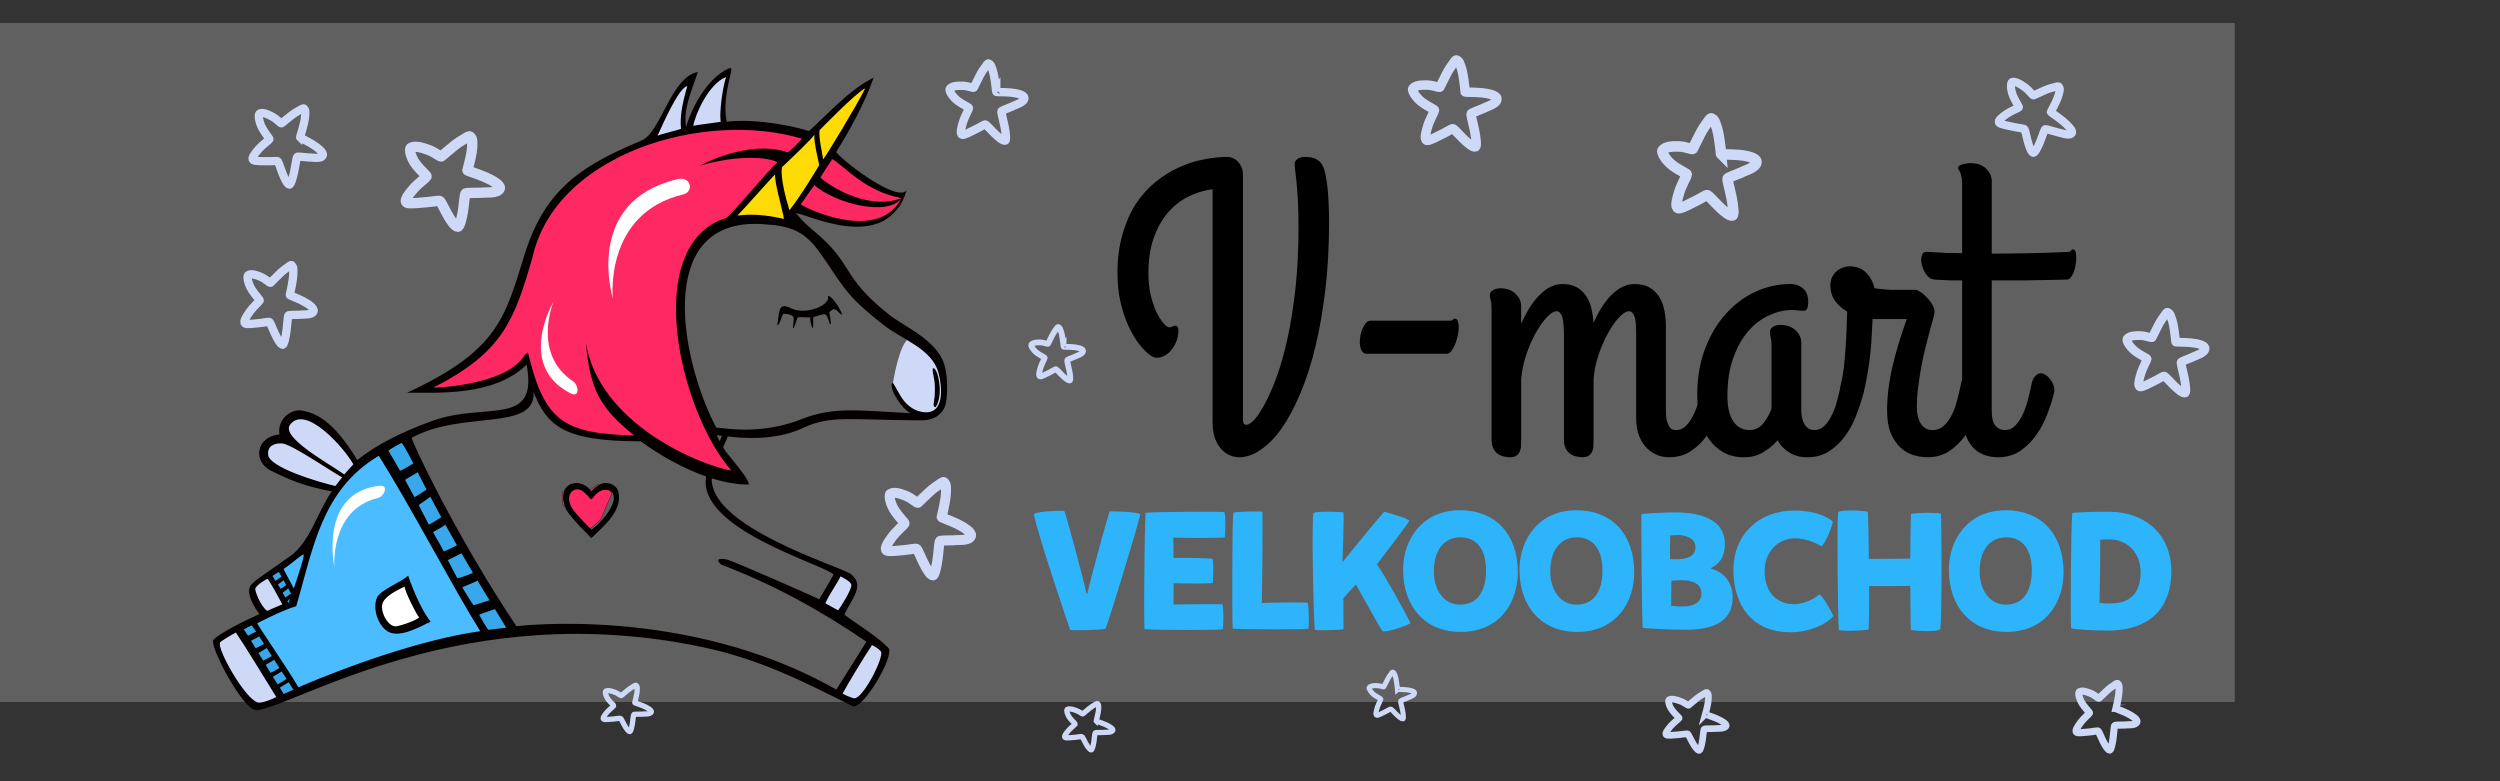 <?xml version="1.0" encoding="UTF-8" standalone="no"?>
<svg
   xmlns:dc="http://purl.org/dc/elements/1.1/"
   xmlns:cc="http://creativecommons.org/ns#"
   xmlns:rdf="http://www.w3.org/1999/02/22-rdf-syntax-ns#"
   xmlns:svg="http://www.w3.org/2000/svg"
   xmlns="http://www.w3.org/2000/svg"
   xmlns:sodipodi="http://sodipodi.sourceforge.net/DTD/sodipodi-0.dtd"
   xmlns:inkscape="http://www.inkscape.org/namespaces/inkscape"
   version="1.1"
   id="svg2"
   width="320"
   height="100"
   viewBox="0 0 320 100"
   sodipodi:docname="v-mart_velkoobchod_logo.svg"
   inkscape:version="1.0.1 (c497b03c, 2020-09-10)"
   inkscape:export-filename="C:\Users\Vojta.000\Desktop\V-MART\_NOVÝ ESHOP\Grafika\Nové logo\Hotovo\logo V-MART eshop.png"
   inkscape:export-xdpi="300"
   inkscape:export-ydpi="300">
  <rect x="0" y="0" width="320" height="100" fill="#333333" stroke="none"/>
  <defs
     id="defs6" />
  <sodipodi:namedview
     pagecolor="#ffffff"
     bordercolor="#666666"
     borderopacity="1"
     objecttolerance="10"
     gridtolerance="10"
     guidetolerance="10"
     inkscape:pageopacity="0"
     inkscape:pageshadow="2"
     inkscape:window-width="1920"
     inkscape:window-height="891"
     id="namedview4"
     showgrid="false"
     inkscape:zoom="3.0652721"
     inkscape:cx="174.63015"
     inkscape:cy="57.404919"
     inkscape:window-x="1470"
     inkscape:window-y="34"
     inkscape:window-maximized="0"
     inkscape:current-layer="svg2"
     inkscape:snap-bbox="true"
     inkscape:bbox-nodes="true"
     inkscape:snap-global="true"
     inkscape:snap-others="true"
     inkscape:document-rotation="0" />
  <rect
     style="opacity:0.22;fill:#ffffff;fill-opacity:1;stroke:none;stroke-width:5.723;stroke-linecap:round;stroke-linejoin:miter;stroke-miterlimit:4;stroke-dasharray:none;stroke-opacity:1"
     id="rect892"
     width="315.08"
     height="86.918"
     x="-29.027"
     y="2.934" />
  <path
     style="fill:#cdd9f6;fill-opacity:1;stroke:#000000;stroke-width:0;stroke-linecap:butt;stroke-linejoin:miter;stroke-miterlimit:4;stroke-dasharray:none;stroke-opacity:1"
     d="m 114.303,49.036 c 0,0 0.753,-5.111 2.119,-5.768 2.943,0.359 3.011,2.539 3.011,2.539 l 1.239,1.34 0.31,3.758 -0.774,2.19 -2.014,0.327 -2.416,-1.863 z"
     id="path835"
     inkscape:connector-curvature="0"
     sodipodi:nodetypes="ccccccccc"
     inkscape:export-xdpi="99"
     inkscape:export-ydpi="99" />
  <path
     style="fill:#fe2963;fill-opacity:1;stroke:#000000;stroke-width:0.04px;stroke-linecap:butt;stroke-linejoin:miter;stroke-opacity:1"
     d="m 75.062,63.043 1.424,-1.017 1.358,0.254 0.46,0.924 -1.446,3.351 -1.818,1.571 -3.023,-3.605 -0.022,-1.525 1.095,-1.04 1.073,0.3 z"
     id="path862"
     inkscape:connector-curvature="0"
     inkscape:export-xdpi="99"
     inkscape:export-ydpi="99" />
  <path
     style="fill:#ced9f7;fill-opacity:1;stroke:#000000;stroke-width:0.04px;stroke-linecap:butt;stroke-linejoin:miter;stroke-opacity:1"
     d="m 30.708,80.382 5.428,9.12 -2.453,0.832 L 31.996,90.08 28.381,84.187 27.965,81.946 Z"
     id="path850"
     inkscape:connector-curvature="0"
     inkscape:export-xdpi="99"
     inkscape:export-ydpi="99" />
  <path
     style="fill:#ced9f7;fill-opacity:1;stroke:#000000;stroke-width:0.04px;stroke-linecap:butt;stroke-linejoin:miter;stroke-opacity:1"
     d="m 34.34,73.626 2.497,3.952 c 0,0 -2.87,1.017 -2.957,0.971 -0.088,-0.046 -1.577,-2.01 -1.577,-2.195 0,-0.185 0.153,-1.502 0.153,-1.502 z"
     id="path840"
     inkscape:connector-curvature="0"
     inkscape:export-xdpi="99"
     inkscape:export-ydpi="99" />
  <path
     style="fill:#ced9f7;fill-opacity:1;stroke:#000000;stroke-width:0.04px;stroke-linecap:butt;stroke-linejoin:miter;stroke-opacity:1"
     d="m 111.601,82.038 -4.184,6.91 1.643,0.855 1.205,-0.069 2.322,-3.513 0.789,-3.12 z"
     id="path838"
     inkscape:connector-curvature="0"
     inkscape:export-xdpi="99"
     inkscape:export-ydpi="99" />
  <path
     style="fill:#ced9f7;fill-opacity:1;stroke:#000000;stroke-width:0.04px;stroke-linecap:butt;stroke-linejoin:miter;stroke-opacity:1"
     d="m 107.461,73.303 -2.212,4.483 2.541,0.901 c 0,0 1.818,-3.536 1.752,-3.674 -0.066,-0.139 -2.081,-1.71 -2.081,-1.71 z"
     id="path836"
     inkscape:connector-curvature="0"
     inkscape:export-xdpi="99"
     inkscape:export-ydpi="99" />
  <path
     style="fill:#ced9f7;fill-opacity:1;stroke:#000000;stroke-width:0.04px;stroke-linecap:butt;stroke-linejoin:miter;stroke-opacity:1"
     d="m 83.621,17.603 2.262,-4.477 1.611,-2.32 0.929,-0.621 -0.836,4.804 0.031,1.732 0.651,-0.261 1.394,-3.66 1.952,-2.484 1.549,-0.85 0.155,0.327 -0.434,2.026 -0.279,4.379 z"
     id="path834"
     inkscape:connector-curvature="0"
     inkscape:export-xdpi="99"
     inkscape:export-ydpi="99" />
  <path
     style="fill:#ced9f7;fill-opacity:1;stroke:#000000;stroke-width:0.04px;stroke-linecap:butt;stroke-linejoin:miter;stroke-opacity:1"
     d="m 43.193,62.8 -6.165,-2.026 -2.974,-1.732 c 0,0 -0.124,-1.765 -0.062,-1.895 0.062,-0.131 2.045,-0.817 2.045,-0.817 0,0 0.496,-0.588 0.465,-0.817 -0.031,-0.229 0.805,-2.157 0.805,-2.157 h 2.138 l 3.315,2.026 3.222,4.15 z"
     id="path832"
     inkscape:connector-curvature="0"
     inkscape:export-xdpi="99"
     inkscape:export-ydpi="99" />
  <path
     style="fill:#38a8ea;fill-opacity:1;stroke:#000000;stroke-width:0.04px;stroke-linecap:butt;stroke-linejoin:miter;stroke-opacity:1"
     d="m 32.443,79.5 5.84,9.124 -2.494,0.844 -5.081,-9.085 z"
     id="path830"
     inkscape:connector-curvature="0"
     inkscape:export-xdpi="99"
     inkscape:export-ydpi="99" />
  <path
     style="fill:#38a8ea;fill-opacity:1;stroke:#000000;stroke-width:0.04px;stroke-linecap:butt;stroke-linejoin:miter;stroke-opacity:1"
     d="m 35.913,72.67 2.06,3.562 -0.387,1.258 -1.007,0.229 -2.138,-4.379 z"
     id="path828"
     inkscape:connector-curvature="0"
     inkscape:export-xdpi="99"
     inkscape:export-ydpi="99" />
  <path
     style="fill:#38a8ea;fill-opacity:1;stroke:#000000;stroke-width:0.04px;stroke-linecap:butt;stroke-linejoin:miter;stroke-opacity:1"
     d="M 48.769,57.539 62.524,81.33 66.103,80.975 60.385,71.87 53.814,59.53 52.193,55.648 Z"
     id="path826"
     inkscape:connector-curvature="0"
     inkscape:export-xdpi="99"
     inkscape:export-ydpi="99" />
  <path
     style="fill:#4bbcff;fill-opacity:1;stroke:#000000;stroke-width:0.04px;stroke-linecap:butt;stroke-linejoin:miter;stroke-opacity:1"
     d="m 48.769,57.539 13.755,23.792 -15.614,3.726 -8.628,3.568 -4.786,-7.464 -1.053,-1.66 5.297,-2.092 0.062,-1.536 -1.89,-3.203 3.284,-2.778 3.47,-6.177 3.315,-4.183 z"
     id="path822"
     inkscape:connector-curvature="0"
     inkscape:export-xdpi="99"
     inkscape:export-ydpi="99" />
  <path
     style="fill:#ffffff;fill-opacity:1;stroke:#000000;stroke-width:0.04px;stroke-linecap:butt;stroke-linejoin:miter;stroke-opacity:1"
     d="m 52.084,74.565 2.138,4.771 -1.797,0.817 -2.509,0.392 -1.022,-1.275 -0.403,-2.549 1.084,-0.719 z"
     id="path824"
     inkscape:connector-curvature="0"
     inkscape:export-xdpi="99"
     inkscape:export-ydpi="99" />
  <path
     style="fill:#fe2963;fill-opacity:1;stroke:#000000;stroke-width:0.04px;stroke-linecap:butt;stroke-linejoin:miter;stroke-opacity:1"
     d="m 106.763,20.021 1.983,1.34 3.036,2.222 2.045,1.013 1.921,0.458 -0.527,1.242 -1.146,1.209 -2.354,1.209 -4.213,-0.131 -4.399,-1.242 -1.146,-0.752 z"
     id="path820"
     inkscape:connector-curvature="0"
     inkscape:export-xdpi="99"
     inkscape:export-ydpi="99" />
  <path
     style="fill:#fedb05;fill-opacity:1;stroke:#000000;stroke-width:0.04px;stroke-linecap:butt;stroke-linejoin:miter;stroke-opacity:1"
     d="m 93.093,27.935 0.906,-0.07 6.32,-7.124 8.055,-7.713 1.301,-1.503 1.626,-0.621 -2.37,4.951 -8.139,12.302 -0.144,0.686 -4.513,-0.693 z"
     id="path816"
     inkscape:connector-curvature="0"
     inkscape:export-xdpi="99"
     inkscape:export-ydpi="99" />
  <path
     style="fill:#fe2963;fill-opacity:1;stroke:#000000;stroke-width:0.04px;stroke-linecap:butt;stroke-linejoin:miter;stroke-opacity:1"
     d="m 54.655,49.826 3.779,-2.353 3.656,-2.876 2.974,-3.922 1.673,-4.249 2.726,-8.366 4.213,-4.902 7.931,-4.445 10.739,-3.067 10.018,1.237 1.279,-0.05 -11.069,12.338 -3.346,1.83 -1.797,5.033 -0.186,7.647 2.788,9.87 3.284,5.817 1.797,2.157 -11.215,-4.379 -1.425,-1.242 -2.416,0.131 -5.39,-0.458 -3.78,-2.026 -2.726,-4.771 -0.862,-3.276 -0.749,1.642 -3.532,1.765 -4.275,0.85 z"
     id="path814"
     inkscape:connector-curvature="0"
     inkscape:export-xdpi="99"
     inkscape:export-ydpi="99" />
  <path
     id="path12"
     style="fill:#050000;fill-opacity:1;stroke-width:0.04"
     d="m 1.911,-7.306 c -0.02,0 -0.024,0.048 0.017,0.194 0.141,0.042 0.026,-0.194 -0.017,-0.194 z m 8.806,0.012 c -0.016,4.997e-4 -0.043,0.006 -0.082,0.019 0.031,0.058 0.152,-0.022 0.082,-0.019 z m -4.251,0.002 c -0.029,0 -0.034,0.039 0.051,0.157 0.115,-0.046 -0.002,-0.157 -0.051,-0.157 z m -4.12,5.006e-4 c -0.012,-4.96e-5 -0.033,0.004 -0.064,0.015 0.014,0.064 0.117,-0.015 0.064,-0.015 z m 0.189,0.058 c -0.002,-4.853e-4 -0.004,0 -0.008,4.895e-4 -0.013,0.004 -0.03,0.023 -0.046,0.071 0.094,0.049 0.088,-0.065 0.053,-0.071 z m 1.611,0.128 c -0.01,0.001 -0.024,0.006 -0.039,0.017 0.073,0.114 0.101,-0.009 0.049,-0.017 -0.003,-4.845e-4 -0.007,-4.845e-4 -0.01,0 z m -2.096,0.034 c -0.009,0.001 -0.024,0.014 -0.046,0.047 0.025,0.171 0.086,-0.051 0.046,-0.047 z m 0.118,0.129 c -0.023,-4.904e-4 -0.054,0.028 -0.082,0.115 0.146,0.028 0.134,-0.114 0.082,-0.115 z m 2.57,0.017 c -0.002,-4.903e-4 -0.004,-4.989e-4 -0.007,4.95e-5 -0.008,0.002 -0.017,0.015 -0.026,0.043 0.073,0.111 0.062,-0.034 0.032,-0.043 z m 1.166,0 c -0.012,-5.47e-5 -0.033,0.004 -0.064,0.015 0.014,0.064 0.117,-0.015 0.064,-0.015 z m -3.635,0.124 c -0.009,0.002 -0.021,0.014 -0.04,0.041 0.038,0.121 0.077,-0.051 0.04,-0.041 z m 0.617,0.121 c -0.012,-5.47e-5 -0.033,0.004 -0.064,0.015 0.014,0.064 0.117,-0.015 0.064,-0.015 z m -1.115,1.422 c -0.004,-0.002 -0.012,0.005 -0.022,0.025 0.014,0.143 0.042,-0.018 0.022,-0.025 z M 93.245,8.774 c -2.658,1.214 -4.708,4.894 -5.425,7.502 -0.378,-2.326 0.613,-4.368 1.509,-7.064 -3.488,0.652 -4.727,7.821 -7.262,8.799 -7.261,3.04 -12.192,5.966 -14.844,14.334 -2.585,8.156 -3.196,12.406 -15.124,17.926 3.71,-0.046 11.116,0.539 15.306,-3.599 1.538,8.129 -5.179,4.722 -12.026,7.188 -3.72,1.34 -7.15,2.986 -9.639,5.037 -3.297,-5.428 -5.514,-5.984 -6.974,-6.331 -1.339,-0.318 -3.297,0.938 -3.001,3.032 -3.016,0.334 -3.391,3.408 -1.178,4.603 2.451,1.207 4.234,2.012 7.884,2.696 -1.898,2.689 -2.893,6.943 -5.814,8.621 -1.517,1.152 -3.977,2.657 -4.539,3.362 -0.508,0.639 -0.216,1.966 1.074,3.724 -1.733,0.781 -5.213,2.487 -5.882,3.312 -0.554,0.684 3.851,9.194 5.584,8.989 5.113,-0.605 26.563,-14.494 57.012,-8.079 7.505,1.581 12.94,4.439 19.209,7.552 1.325,0.579 5.459,-6.522 4.609,-7.429 -1.379,-1.471 -4.015,-3.033 -5.643,-4.278 0.969,-2.121 2.72,-3.762 0.755,-5.241 -1.77,-1.095 -17.94,-5.993 -17.732,-12.206 1.712,0.536 3.335,0.819 4.767,0.791 -0.153,-1.184 -3.497,-4.518 -3.287,-4.83 0.222,-0.474 0.509,-1.074 0.557,-1.321 1.489,0.179 5.936,0.658 9.644,-1.081 3.557,-1.668 5.837,-1.02 15.128,-0.978 1.848,0.008 2.962,-0.982 3.177,-2.293 0.215,-1.311 0.315,-4.019 -0.56,-5.687 -1.389,-2.649 -4.927,-4.118 -6.783,-5.594 -6.257,-4.974 -4.345,-6.378 -9.689,-10.766 -1.673,-1.374 -1.994,-2.114 -2.228,-2.155 0.986,-0.249 11.566,5.569 14.209,-2.938 -1.135,1.482 -7.549,-3.218 -9.015,-4.896 1.747,-2.799 3.695,-6.348 4.802,-9.542 -3.197,1.569 -6.295,5.109 -8.284,6.845 -1.317,-0.467 -6.473,-1.67 -10.523,-1.205 -0.683,-3.294 0.993,-6.965 0.503,-6.853 z m -0.999,6.822 c -1.969,0.274 -3.071,0.411 -3.509,0.509 0.248,-1.445 1.958,-5.369 4.191,-6.243 -0.467,1.533 -0.864,4.489 -0.682,5.734 z m 18.492,-4.275 c -1.042,2.137 -5.072,8.762 -5.374,9.082 -0.159,-1.095 -0.574,-2.726 -0.464,-3.734 0,0 4.909,-5.04 5.839,-5.348 z M 87.973,11.036 c -0.731,2.49 -0.958,4.144 -0.798,5.443 0.012,0.073 -2.777,0.734 -3.013,0.899 0.577,-1.261 2.739,-6.246 3.811,-6.342 z m 14.686,6.722 c 0,0 -1.625,1.843 -1.94,1.721 -1.37,-0.531 -5.384,-1.181 -11.174,1.731 6.607,-1.881 10.094,-0.58 9.919,-0.415 -1.497,1.417 -5.281,6.11 -6.471,7.088 -11,3.4 -6.023,24.827 0.631,32.356 -4.194,-0.747 -16.937,-6.028 -18.636,-16.376 0.55,6.077 1.811,8.348 6.193,11.879 -9.041,-0.25 -11.442,-1.808 -13.55,-10.412 -0.011,-0.046 -0.024,-0.077 -0.037,-0.097 -0.004,-0.029 -0.01,-0.057 -0.018,-0.086 -0.131,0.083 -0.262,0.163 -0.392,0.242 0.006,0.022 0.01,0.042 0.016,0.063 -0.006,-0.018 -0.011,-0.038 -0.016,-0.063 -2.19,3.995 -12.051,4.303 -11.708,4.217 8.884,-4.515 10.341,-8.593 12.665,-16.598 2.948,-13.429 22.092,-18.974 34.517,-15.25 z m 1.581,-0.521 c -0.082,1.134 0.623,3.642 0.606,3.927 -0.23,0.371 -2.154,3.645 -3.796,5.748 -1.223,-3.947 -1.03,-5.452 -0.92,-5.554 1.347,-1.25 3.831,-3.634 4.11,-4.121 z m 2.267,3.107 c 1.699,1.015 4.19,4.145 8.885,5.015 -2.963,5.824 -12.391,1.243 -12.906,0.789 0.407,-0.503 1.02,-1.478 1.759,-2.447 2.607,2.315 9.411,4.092 11.147,1.658 -4.855,1.856 -10.467,-2.517 -10.374,-2.664 0.617,-0.973 1.49,-2.351 1.49,-2.351 z m -7.302,2.013 c 0.008,9.99e-4 0.012,0.006 0.013,0.016 -0.137,1.077 1.358,5.784 1.123,5.974 0.255,0.264 -1.14,0.207 -1.31,0.453 2.567,0.324 4.151,1.093 5.804,3.391 3.176,4.416 3.023,5.286 8.222,9.376 2.479,1.95 6.252,3.06 7.072,6.168 0.438,1.659 0.913,5.515 -2.113,4.992 -2.609,-0.452 -3.263,-3.423 -3.812,-3.742 -0.46,0.812 1.274,3.405 2.351,3.901 -6.164,-0.285 -9.705,-0.921 -13.877,0.737 -5.067,2.015 -9.455,1.251 -11.01,1.1 -4.555,-8.709 -7.75,-26.112 5.025,-26.07 0.037,0 0.065,4.9e-4 0.082,0.002 0.395,-0.037 2.072,0.169 2.972,0.181 0.807,0.011 0.843,-0.517 0.946,-0.731 -4.514,-1.108 -6.457,-0.366 -6.271,-0.544 0.657,-0.633 4.656,-5.186 4.775,-5.204 0.003,-4.85e-4 0.007,-4.85e-4 0.009,0 z m 6.836,15.53 c -0.027,-0.002 -0.054,0 -0.08,0.007 0.423,1.186 -2.849,2.5 -4.719,1.558 -1.818,-0.915 -1.423,0.788 -1.773,2.201 0.408,-0.082 0.61,-1.477 0.856,-1.492 0,0 0.92,0.017 1.177,0.35 0.293,0.38 -0.21,1.632 0.099,1.466 l 0.044,-0.115 c 0.403,-0.926 0.313,-1.294 0.686,-1.27 0.437,0.028 1.366,0.026 1.366,0.026 0.009,0.29 0.087,1.068 0.308,1.364 0.233,-0.108 -0.067,-1.364 0.185,-1.422 0.459,-0.106 1.27,-0.429 1.442,-0.325 0.399,0.24 0.493,1.274 0.646,1.283 0.185,0.011 -0.125,-1.536 -0.125,-1.536 0,0 0.363,-0.409 0.601,-0.408 0.401,9.99e-4 0.83,0.799 1.008,0.691 0.09,-0.054 -0.437,-1.035 -0.536,-1.153 -0.175,-0.208 -0.773,-1.195 -1.185,-1.226 z M 68.296,50.225 c 1.793,4.224 3.664,6.265 13.717,6.264 2.707,1.969 5.633,3.542 8.374,4.5 -1.221,6.789 15.368,11.346 16.305,12.557 -0.377,0.664 -1.287,2.298 -1.832,3.146 -0.256,-0.13 -10.477,-4.671 -11.808,-5.075 -1.513,-0.278 -1.206,0.241 -0.729,0.658 6.633,2.518 12.674,5.83 18.574,9.859 -1.056,1.711 -2.696,4.331 -3.853,6.133 C 88.007,77.414 66.103,80.158 66.103,80.158 58.224,68.381 52.523,56.132 52.698,56.042 c 6.408,-3.568 15.826,-0.758 15.598,-5.817 z m -23.063,9.207 c -0.42,0.427 -0.781,0.845 -1.162,1.298 -2.244,-1.562 -8.165,-4.781 -6.931,-6.388 1.999,-2.601 6.947,3.019 8.092,5.09 z m 46.509,-3.723 c 0,0 0.267,0.02 0.668,0.088 -0.153,0.331 -0.297,0.701 -0.308,0.682 -0.31,-0.741 -0.234,-0.448 -0.36,-0.77 z m -40.354,0.984 c 0.088,0.003 0.617,0.821 1.516,2.636 -0.632,0.349 -1.642,1.033 -1.72,0.895 -0.502,-0.897 -0.994,-1.75 -1.473,-2.547 0.625,-0.457 1.57,-0.911 1.67,-0.983 0.002,-9.99e-4 0.003,-0.002 0.006,-0.002 z m -15.453,0.062 c 0.08,9.99e-4 0.157,0.005 0.23,0.012 1.282,0.121 7.157,4.215 7.641,4.309 -0.274,0.326 -0.58,0.796 -0.884,1.132 -2.426,-0.574 -8.343,-2.372 -8.592,-3.952 -0.142,-1.214 0.835,-1.512 1.604,-1.502 z m 12.554,1.583 c 4.179,6.678 9.638,17.111 12.98,22.455 -7.351,1.006 -17.245,4.563 -23.276,7.183 -1.31,-2.321 -5.383,-8.151 -5.253,-8.204 1.676,-0.861 3.523,-1.743 4.978,-2.183 2.133,-7.21 3.194,-14.889 10.571,-19.251 z m 4.973,2.109 c 0.333,0.663 0.712,1.405 1.14,2.229 -0.471,0.246 -1.5,1.064 -1.581,0.912 -0.387,-0.724 -0.77,-1.433 -1.148,-2.121 -0.067,-0.122 0.923,-0.576 1.588,-1.021 z m -9.62,0.575 c 0.003,0 0.007,4.98e-4 0.01,9.99e-4 -0.008,0.01 -0.017,0.02 -0.025,0.029 -0.024,-0.023 -0.014,-0.031 0.014,-0.03 z m 11.225,2.544 c 0.428,0.813 0.899,1.694 1.416,2.641 -0.538,0.305 -1.546,1.028 -1.608,0.91 -0.394,-0.746 -0.878,-1.697 -1.265,-2.424 -0.06,-0.112 0.947,-0.637 1.457,-1.127 z m 1.939,3.595 c 0.46,0.833 0.955,1.715 1.482,2.639 -0.577,0.266 -1.644,0.863 -1.706,0.742 -0.556,-1.083 -0.719,-1.241 -1.337,-2.409 -0.034,-0.065 0.976,-0.519 1.561,-0.973 z m 2.067,3.659 c 0.464,0.805 0.951,1.638 1.465,2.506 -0.552,0.248 -1.952,0.775 -2.025,0.644 -0.344,-0.617 -0.862,-1.657 -1.174,-2.253 -0.036,-0.068 1.017,-0.493 1.734,-0.897 z m -20.237,0.145 c 0.23,0.012 -0.666,2.661 -1.227,4.359 -0.565,-1.107 -1.35,-2.468 -1.293,-2.505 0.828,-0.543 2.014,-1.593 2.502,-1.851 l 0.018,-0.003 z m 21.915,2.238 c 0.01,0 0.012,0.003 0.009,0.007 -0.002,-0.001 -0.009,-0.007 -0.009,-0.007 z m -25.081,0.009 c 0.033,0.013 0.179,0.256 0.372,0.595 -0.209,0.129 -0.773,0.563 -0.792,0.53 -0.183,-0.311 -0.285,-0.47 -0.367,-0.602 -0.039,-0.027 0.354,-0.231 0.782,-0.523 0,-7.5e-4 0.002,-7.5e-4 0.004,0 z m 16.569,0.46 c -0.807,0.816 -3.578,1.84 -3.997,2.842 -0.582,1.391 0.143,3.567 1.397,4.316 1.63,0.973 4.525,-0.874 5.494,-1.244 -1.095,-1.361 -2.186,-3.844 -2.894,-5.914 z m 55.327,0.11 c 0.332,0.128 1.299,0.653 1.397,1.028 0.149,0.569 -1.506,3.133 -1.686,3.311 -0.535,-0.279 -1.632,-0.894 -1.632,-0.894 0.423,-1.072 1.748,-2.88 1.922,-3.445 z M 34.262,74.066 c 0.449,0.676 1.412,2.389 1.878,3.291 -0.519,0.199 -1.938,0.835 -1.938,0.835 -0.825,-0.54 -1.645,-2.649 -1.518,-2.881 0.318,-0.581 1.253,-1.059 1.578,-1.245 z m 2.042,0.208 c 0.11,0.198 0.223,0.401 0.337,0.607 -0.183,0.11 -0.708,0.53 -0.74,0.476 -0.119,-0.208 -0.208,-0.335 -0.325,-0.534 -0.015,-0.026 0.46,-0.321 0.728,-0.549 z m 24.823,0.04 c 0.488,0.815 0.998,1.656 1.53,2.523 -0.595,0.209 -2.053,0.638 -2.053,0.638 -0.395,-0.584 -1.052,-1.648 -1.417,-2.27 -0.045,-0.077 1.245,-0.51 1.94,-0.89 z m -9.337,0.783 c 0.063,0.661 1.366,3.287 1.847,3.926 -0.111,0.266 -2.106,1.031 -2.932,1.144 -1.024,0.14 -2.227,-2.048 -1.663,-3.119 0.536,-1.018 2.521,-1.838 2.749,-1.95 z m -14.907,0.219 c 0.141,0.252 0.268,0.476 0.37,0.647 -0.08,0.061 -0.712,0.532 -0.728,0.504 -0.127,-0.229 -0.159,-0.262 -0.339,-0.58 -0.028,-0.05 0.444,-0.325 0.696,-0.571 z m 0.274,1.3 c -0.101,0.264 -0.186,0.466 -0.244,0.573 -0.013,-0.02 -0.041,-0.067 -0.133,-0.232 -0.006,-0.011 0.187,-0.166 0.377,-0.341 z m 25.737,0.108 c 0.013,4.88e-4 0.016,0.003 0.013,0.009 -0.002,-0.002 -0.013,-0.009 -0.013,-0.009 z m 0.464,1.246 c 0.563,0.907 0.825,1.416 1.437,2.375 -0.879,0.098 -1.594,0.204 -2.307,0.269 -0.572,-0.856 -0.58,-0.968 -1.141,-1.894 -0.062,-0.102 1.214,-0.469 2.012,-0.75 z M 32.217,80.058 c 0.021,-0.009 0.226,0.28 0.568,0.799 -0.178,0.054 -1.043,0.514 -1.043,0.514 -0.281,-0.474 -0.324,-0.455 -0.534,-0.818 0.25,-0.13 0.676,-0.366 1.008,-0.495 z m -2.025,0.905 c 1.207,1.77 3.782,6.018 5.169,8.249 -0.231,0.176 -1.811,0.831 -2.339,0.709 -1.635,-0.378 -5.403,-7.057 -4.836,-7.726 0.257,-0.22 1.503,-0.972 2.006,-1.231 z m 2.978,0.492 c 0.194,0.299 0.395,0.605 0.624,0.961 -0.348,0.169 -1.038,0.61 -1.082,0.538 -0.217,-0.358 -0.381,-0.598 -0.574,-0.92 -0.031,-0.053 0.789,-0.396 1.032,-0.579 z m 78.448,1.118 c 0,0 0.809,0.365 1.14,0.824 0.465,0.645 -2.379,6.299 -3.506,5.973 -0.5,-0.145 -1.037,-0.386 -1.406,-0.577 0.679,-1.286 2.882,-4.91 3.771,-6.22 z m -77.486,0.369 c 0.217,0.337 0.438,0.682 0.663,1.033 -0.276,0.13 -1.081,0.623 -1.107,0.58 -0.216,-0.35 -0.396,-0.618 -0.604,-0.959 -0.027,-0.044 0.691,-0.368 1.048,-0.655 z m 0.965,1.504 c 0.229,0.357 0.455,0.71 0.674,1.051 -0.619,0.399 -1.126,0.626 -1.126,0.626 -0.244,-0.326 -0.417,-0.673 -0.633,-1.022 -0.019,-0.031 0.736,-0.393 1.085,-0.655 z m 0.967,1.507 c 0.221,0.343 0.429,0.665 0.617,0.954 -0.195,0.109 -1.117,0.726 -1.151,0.675 -0.215,-0.324 -0.365,-0.558 -0.606,-0.943 -0.019,-0.03 0.727,-0.437 1.14,-0.686 z m 0.891,1.374 c 0.301,0.459 0.504,0.835 0.6,0.956 -0.417,0.183 -0.83,0.368 -1.24,0.553 -0.163,-0.25 -0.311,-0.545 -0.491,-0.814 -0.021,-0.032 0.72,-0.439 1.131,-0.696 z"
     inkscape:connector-curvature="0"
     sodipodi:nodetypes="cccccccccccccccccccccccccccccccccccccccccccccccccsccscsccccscsssccccccccsszacscccccccccccccccccccccsccccccccccccccccccsccccccccccccssssccscccscscccccsccccccccscccccscccccccccccccccsccccccccccccccccccccccccccccccccccccccccccccccccccccccccccccccccccsaccccccccccsccccccccccccccscccccccccccccccccccccccccccccccccccccccccccccccccccccccccc"
     inkscape:export-xdpi="99"
     inkscape:export-ydpi="99" />
  <path
     style="fill:none;stroke:#000000;stroke-width:0.04px;stroke-linecap:butt;stroke-linejoin:miter;stroke-opacity:1"
     d="m 106.763,20.021 c 0.088,0.056 0.147,0.122 0.217,0.196 0.01,0.011 0.017,0.028 0.031,0.033 0.02,0.007 0.042,-0.007 0.062,0 0.097,0.034 -0.01,0.022 0.031,0.065 0.007,0.008 0.022,-0.005 0.031,0 0.026,0.014 0.036,0.052 0.062,0.065 0.018,0.01 0.047,-0.015 0.062,0 0.007,0.008 -0.007,0.025 0,0.033 0.015,0.015 0.043,-0.01 0.062,0 0.129,0.068 -0.033,-0.002 0.031,0.065 0.015,0.015 0.047,-0.015 0.062,0 0.008,0.008 -0.007,0.025 0,0.033 0.008,0.008 0.022,-0.005 0.031,0 0.013,0.007 0.021,0.022 0.031,0.033 0.01,0.011 0.025,0.019 0.031,0.033 0.004,0.01 -0.007,0.025 0,0.033 0.007,0.008 0.026,-0.01 0.031,0 0,0.185 -0.021,0.011 0.031,0.065 0.007,0.008 -0.007,0.025 0,0.033 0.007,0.008 0.022,-0.005 0.031,0 0.013,0.007 0.018,0.026 0.031,0.033 0.009,0.005 0.026,-0.01 0.031,0 0.009,0.019 -0.007,0.045 0,0.065 0.004,0.015 0.021,0.022 0.031,0.033 0.021,0.022 0.046,0.04 0.062,0.065 0.005,0.009 -0.007,0.025 0,0.033 0.015,0.015 0.043,-0.01 0.062,0 0.068,0.036 0.009,0.02 0.031,0.065 0.007,0.014 0.021,0.022 0.031,0.033 0.01,0.011 0.018,0.026 0.031,0.033 0.009,0.005 0.024,-0.008 0.031,0 0.041,0.044 -0.066,0.031 0.031,0.065 0,3e-5 0.093,-3.4e-5 0.093,0 0.016,0.017 0.018,0.045 0.031,0.065 -0.003,0.065 0.046,0.015 0.062,0.033 0.008,0.008 -0.007,0.025 0,0.033 0.015,0.016 0.077,-0.016 0.093,0 0.008,0.008 -0.007,0.025 0,0.033 0.008,0.008 0.024,-0.008 0.031,0 0.007,0.008 -0.007,0.025 0,0.033 0.015,0.016 0.077,-0.016 0.093,0 0.007,0.008 -0.007,0.025 0,0.033 0.007,0.008 0.022,-0.005 0.031,0 0.013,0.007 0.018,0.026 0.031,0.033 0.019,0.01 0.043,-0.01 0.062,0 0.129,0.068 -0.033,-0.002 0.031,0.065 0.007,0.008 0.024,-0.008 0.031,0 0.008,0.008 -0.007,0.025 0,0.033 0.008,0.008 0.022,-0.005 0.031,0 0.03,0.016 0.063,0.085 0.093,0.098 0.04,0.017 0.094,9.99e-4 0.124,0.033 0.022,0.023 -0.017,0.071 0,0.098 0.012,0.018 0.045,-0.012 0.062,0 0.019,0.014 0.015,0.048 0.031,0.065 0.007,0.008 0.021,-0.004 0.031,0 0.224,0.079 -0.049,-0.009 0.093,0.065 0.009,0.005 0.024,-0.008 0.031,0 0.007,0.008 -0.008,0.025 0,0.033 0.007,0.008 0.024,-0.008 0.031,0 0.015,0.015 -0.015,0.05 0,0.065 0.015,0.015 0.047,-0.015 0.062,0 0.007,0.008 -0.007,0.025 0,0.033 0.015,0.015 0.047,-0.015 0.062,0 0.015,0.015 -0.015,0.05 0,0.065 0.015,0.015 0.043,-0.01 0.062,0 0.013,0.007 0.018,0.026 0.031,0.033 0.009,0.005 0.024,-0.008 0.031,0 0.007,0.008 -0.007,0.025 0,0.033 0.064,0.068 -0.002,-0.103 0.062,0.033 0.004,0.01 -0.008,0.025 0,0.033 0.007,0.008 0.021,0 0.031,0 0.021,0 0.043,-0.01 0.062,0 0.009,0.005 -0.007,0.025 0,0.033 0.015,0.015 0.043,-0.01 0.062,0 0.103,0.108 -0.029,-0.015 0.062,0.033 0.129,0.068 -0.033,-0.002 0.031,0.065 0.008,0.008 0.022,-0.005 0.031,0 0.013,0.007 0.018,0.026 0.031,0.033 0.009,0.005 0.024,-0.008 0.031,0 0.007,0.008 -0.007,0.025 0,0.033 0.015,0.015 0.043,-0.01 0.062,0 0.026,0.014 0.036,0.052 0.062,0.065 0.009,0.005 0.024,-0.008 0.031,0 0.007,0.008 -0.007,0.025 0,0.033 0.007,0.008 0.022,-0.005 0.031,0 0.013,0.007 0.018,0.026 0.031,0.033 0.019,0.01 0.047,-0.015 0.062,0 0.015,0.015 -0.015,0.05 0,0.065 0.015,0.015 0.043,-0.01 0.062,0 0.013,0.007 0.018,0.026 0.031,0.033 0.009,0.005 0.022,-0.005 0.031,0 0.013,0.007 0.018,0.026 0.031,0.033 0.009,0.005 0.024,-0.008 0.031,0 0.008,0.008 -0.007,0.025 0,0.033 0.008,0.008 0.024,-0.008 0.031,0 0.007,0.008 -0.007,0.025 0,0.033 0.007,0.008 0.024,-0.008 0.031,0 0.007,0.008 -0.008,0.025 0,0.033 0.007,0.008 0.022,-0.005 0.031,0 0.103,0.108 -0.029,-0.015 0.062,0.033 0.013,0.007 0.019,0.024 0.031,0.033 0.019,0.014 0.046,0.015 0.062,0.033 0.007,0.008 -0.007,0.025 0,0.033 0.015,0.015 0.043,-0.01 0.062,0 0.026,0.014 0.036,0.052 0.062,0.065 0.012,0.006 0.087,-0.007 0.093,0 0.007,0.008 -0.007,0.025 0,0.033 0.015,0.015 0.043,-0.01 0.062,0 0.013,0.007 0.018,0.026 0.031,0.033 0.019,0.01 0.047,-0.015 0.062,0 0.007,0.008 -0.007,0.025 0,0.033 0.007,0.008 0.024,-0.008 0.031,0 0.007,0.008 -0.007,0.025 0,0.033 0.015,0.015 0.047,-0.015 0.062,0 0.007,0.008 -0.007,0.025 0,0.033 0.015,0.015 0.043,-0.01 0.062,0 0.013,0.007 0.018,0.026 0.031,0.033 0.009,0.005 0.024,-0.008 0.031,0 0.064,0.068 -0.098,-0.003 0.031,0.065 0.009,0.005 0.022,-0.005 0.031,0 0.013,0.007 0.018,0.026 0.031,0.033 0.009,0.005 0.024,-0.008 0.031,0 0.007,0.008 -0.004,0.023 0,0.033 0.007,0.014 0.025,0.019 0.031,0.033 0.021,0.045 -0.037,0.029 0.031,0.065 0.009,0.005 0.022,-0.005 0.031,0 0.013,0.007 0.018,0.026 0.031,0.033 0.009,0.005 0.022,-0.005 0.031,0 0.013,0.007 0.018,0.026 0.031,0.033 0.009,0.005 0.024,-0.008 0.031,0 0.007,0.008 -0.007,0.025 0,0.033 0.007,0.008 0.022,-0.005 0.031,0 0.013,0.007 0.018,0.026 0.031,0.033 0.019,0.01 0.047,-0.015 0.062,0 0.007,0.008 -0.009,0.028 0,0.033 0.019,0.01 0.043,-0.01 0.062,0 0.009,0.005 -0.007,0.025 0,0.033 0.008,0.008 0.116,-0.008 0.124,0 0.007,0.008 -0.007,0.025 0,0.033 0.015,0.016 0.077,-0.016 0.093,0 0.007,0.008 -0.007,0.025 0,0.033 0.015,0.015 0.043,-0.01 0.062,0 0.013,0.007 0.018,0.026 0.031,0.033 0.009,0.005 0.022,-0.005 0.031,0 0.013,0.007 0.018,0.026 0.031,0.033 0.009,0.005 0.022,-0.005 0.031,0 0.013,0.007 0.018,0.026 0.031,0.033 0.012,0.006 0.087,-0.007 0.093,0 0.007,0.008 -0.007,0.025 0,0.033 0.015,0.015 0.047,-0.015 0.062,0 0.007,0.008 -0.007,0.025 0,0.033 0.007,0.008 0.024,-0.008 0.031,0 0.064,0.068 -0.098,-0.003 0.031,0.065 0.018,0.01 0.047,-0.015 0.062,0 0.008,0.008 -0.007,0.025 0,0.033 0.015,0.015 0.043,-0.01 0.062,0 0.013,0.007 0.018,0.026 0.031,0.033 0.009,0.005 0.024,-0.008 0.031,0 0.008,0.008 -0.007,0.025 0,0.033 0.008,0.008 0.024,-0.008 0.031,0 0.007,0.008 -0.007,0.025 0,0.033 0.083,0 -0.01,-0.011 0.031,0.033 0.015,0.016 0.077,-0.016 0.093,0 0.007,0.008 0,0.022 0,0.033 0.021,0 0.043,-0.01 0.062,0 0.009,0.005 -0.007,0.025 0,0.033 0.007,0.008 0.024,-0.008 0.031,0 0.007,0.008 -0.007,0.025 0,0.033 0.007,0.008 0.022,-0.005 0.031,0 0.013,0.007 0.018,0.026 0.031,0.033 0.025,0.013 0.068,-0.013 0.093,0 0.013,0.007 0.018,0.026 0.031,0.033 0.009,0.005 0.024,-0.008 0.031,0 0.007,0.008 -0.007,0.025 0,0.033 0.007,0.008 0.024,-0.008 0.031,0 0.007,0.008 -0.007,0.025 0,0.033 0.004,0.005 0.081,-0.004 0.093,0 0.022,0.008 0.04,0.025 0.062,0.033 0.02,0.007 0.043,-0.01 0.062,0 0.013,0.007 0.018,0.026 0.031,0.033 0.009,0.005 0.024,-0.008 0.031,0 0.007,0.008 -0.007,0.025 0,0.033 0.007,0.008 0.022,-0.005 0.031,0 0.013,0.007 0.017,0.028 0.031,0.033 0.02,0.007 0.043,-0.01 0.062,0 0.009,0.005 -0.008,0.025 0,0.033 0.007,0.008 0.022,-0.005 0.031,0 0.013,0.007 0.018,0.026 0.031,0.033 0.009,0.005 0.022,-0.005 0.031,0 0.013,0.007 0.018,0.026 0.031,0.033 0.019,0.01 0.043,-0.01 0.062,0 0.013,0.007 0.018,0.026 0.031,0.033 0.009,0.005 0.022,-0.005 0.031,0 0.013,0.007 0.018,0.026 0.031,0.033 0.009,0.005 0.079,0 0.093,0 0.083,0 0.165,0 0.248,0 0.01,0 0.021,0 0.031,0 0.01,0 0.024,-0.008 0.031,0 0.007,0.008 -0.007,0.025 0,0.033 0.015,0.016 0.077,-0.016 0.093,0 0.007,0.008 -0.007,0.025 0,0.033 0.015,0.015 0.043,-0.01 0.062,0 0.129,0.068 -0.033,-0.002 0.031,0.065 0.015,0.015 0.047,-0.015 0.062,0 0.007,0.008 -0.007,0.025 0,0.033 0.015,0.016 0.077,-0.016 0.093,0 0.007,0.008 -0.007,0.025 0,0.033 0.007,0.008 0.021,0 0.031,0 0.01,0 0.021,0 0.031,0 0.062,0 0.124,0 0.186,0 0.01,0 0.021,0 0.031,0 0.01,0 0.022,-0.005 0.031,0 0.013,0.007 0.018,0.026 0.031,0.033 0.019,0.01 0.043,-0.01 0.062,0 0.013,0.007 0.018,0.026 0.031,0.033 0.018,0.01 0.047,-0.015 0.062,0 0.007,0.008 -0.009,0.028 0,0.033 0.019,0.01 0.042,-0.007 0.062,0 0.014,0.005 0.018,0.026 0.031,0.033 0.009,0.005 0.022,-0.005 0.031,0 0.129,0.068 -0.033,-0.002 0.031,0.065 0.007,0.008 0.024,-0.008 0.031,0 0.015,0.015 -0.015,0.05 0,0.065 0.015,0.015 0.047,-0.015 0.062,0 0.007,0.008 -0.007,0.025 0,0.033 0.002,0.002 0.14,0 0.155,0 0.007,0 0.092,-9.99e-4 0.093,0 0.007,0.008 -0.007,0.025 0,0.033 0.007,0.008 0.021,0 0.031,0 0.01,0 0.021,0 0.031,0 0.031,0 0.062,0 0.093,0 0.01,0 0.031,-0.011 0.031,0 0,0.011 -0.041,0 -0.031,0 0.083,0 0.165,0 0.248,0 0.01,0 0.021,0 0.031,0 0.01,0 0.031,-0.011 0.031,0 0,0.011 -0.021,0 -0.031,0"
     id="path818"
     inkscape:connector-curvature="0"
     inkscape:export-xdpi="99"
     inkscape:export-ydpi="99" />
  <path
     style="fill:#ffffff;fill-opacity:1;stroke:#000000;stroke-width:0;stroke-linecap:butt;stroke-linejoin:miter;stroke-miterlimit:4;stroke-dasharray:none;stroke-opacity:1"
     d="m 70.86,38.585 c 0,0 -4.835,8.187 2.169,11.762 1.219,0.623 1.039,-1.072 0.35,-1.525 -5.343,-3.521 -2.519,-10.237 -2.519,-10.237 z"
     id="path886"
     inkscape:connector-curvature="0"
     sodipodi:nodetypes="cssc"
     inkscape:export-xdpi="99"
     inkscape:export-ydpi="99" />
  <path
     style="fill:#ffffff;fill-opacity:1;stroke:#000000;stroke-width:0;stroke-linecap:butt;stroke-linejoin:miter;stroke-miterlimit:4;stroke-dasharray:none;stroke-opacity:1"
     d="m 42.799,72.537 c 0,0 -2.014,-9.409 5.715,-10.356 1.346,-0.165 0.647,1.372 -0.144,1.562 -6.144,1.472 -5.57,8.794 -5.57,8.794 z"
     id="path886-6"
     inkscape:connector-curvature="0"
     sodipodi:nodetypes="cssc"
     inkscape:export-xdpi="99"
     inkscape:export-ydpi="99" />
  <path
     style="fill:#ffffff;fill-opacity:1;stroke:#000000;stroke-width:0;stroke-linecap:butt;stroke-linejoin:miter;stroke-miterlimit:4;stroke-dasharray:none;stroke-opacity:1"
     d="m 78.442,38.181 c 0,0 -3.817,-12.429 8.308,-15.254 1.72,-0.401 2.077,1.631 0.727,1.951 -10.191,2.421 -9.035,13.302 -9.035,13.302 z"
     id="path886-6-0"
     inkscape:connector-curvature="0"
     sodipodi:nodetypes="cssc"
     inkscape:export-xdpi="99"
     inkscape:export-ydpi="99" />
  <g
     id="g4623"
     transform="matrix(0.039,0,0,0.041,-1.17,-3.836)"
     inkscape:export-xdpi="99"
     inkscape:export-ydpi="99">
    <path
       sodipodi:nodetypes="ccccccccccccccccccccccccccccccccccccccccccccc"
       inkscape:connector-curvature="0"
       d="m 82.193,-83.799 c -0.506,-0.003 -0.626,1.187 0.439,4.75 3.656,1.031 0.674,-4.745 -0.439,-4.75 z m 227.637,0.285 c -0.418,0.02 -1.098,0.149 -2.131,0.453 0.812,1.422 3.94,-0.539 2.131,-0.453 z m -109.9,0.047 c -0.758,-0.005 -0.879,0.967 1.316,3.844 2.976,-1.118 -0.054,-3.836 -1.316,-3.844 z m -106.504,0.02 c -0.314,-0.002 -0.842,0.099 -1.664,0.367 0.352,1.564 3.025,-0.359 1.664,-0.367 z m 4.895,1.432 c -0.06,-0.01 -0.122,-0.008 -0.188,0.008 -0.348,0.084 -0.771,0.561 -1.184,1.729 2.44,1.212 2.264,-1.589 1.371,-1.736 z m 41.645,3.139 c -0.274,0.026 -0.611,0.152 -1.016,0.42 1.896,2.791 2.612,-0.212 1.27,-0.414 -0.077,-0.012 -0.163,-0.013 -0.254,-0.006 z m -54.191,0.844 c -0.242,0.024 -0.622,0.341 -1.188,1.141 0.652,4.187 2.234,-1.243 1.188,-1.141 z m 3.057,3.162 c -0.601,-0.011 -1.408,0.688 -2.131,2.811 3.777,0.676 3.453,-2.787 2.131,-2.811 z m 66.441,0.418 c -0.052,-0.015 -0.107,-0.017 -0.162,0.002 -0.205,0.064 -0.433,0.367 -0.66,1.053 1.879,2.713 1.598,-0.829 0.822,-1.055 z m 30.154,0.006 c -0.314,-0.002 -0.842,0.099 -1.664,0.367 0.352,1.564 3.025,-0.359 1.664,-0.367 z m -93.957,3.039 c -0.225,0.053 -0.557,0.342 -1.02,1.01 0.983,2.971 1.997,-1.238 1.02,-1.01 z m 15.957,2.961 c -0.314,-0.002 -0.842,0.099 -1.664,0.367 0.352,1.564 3.025,-0.359 1.664,-0.367 z m -28.824,34.846 c -0.119,-0.04 -0.304,0.122 -0.574,0.621 0.362,3.503 1.089,-0.446 0.574,-0.621 z"
       style="fill:#050000;fill-opacity:1"
       id="path12-7" />
    <path
       sodipodi:nodetypes="csccccccccsccccc"
       inkscape:connector-curvature="0"
       id="path27"
       d="m 1895.156,1694.354 c -11.402,-14.809 -17.995,-35.399 -17.064,-51.297 1.626,-27.781 20.394,-41.76 47.142,-41.745 23.735,3.692 33.818,11.804 45.692,26.22 11.871,-13.674 30.28,-25.728 45.692,-26.22 20.488,-0.011 38.526,9.963 43.011,28.539 14.88,59.918 -54.019,110.708 -88.826,143.714 -25.459,-25.933 -44.817,-40.821 -75.646,-79.21 z m 132.623,-70.367 c -25.282,-5.96 -39.756,9.222 -53.979,25.986 -1.274,1.501 -1.833,1.804 -3.322,1.804 -0.984,0 -2.116,-0.271 -2.515,-0.602 -26.705,-30.68 -42.175,-35.73 -58.748,-25.068 -16.409,11.628 -15.15,37.362 1.646,57.925 4.131,9.61 60.502,63.368 60.502,63.368 39.004,-26.789 104.447,-104.062 56.416,-123.413 z"
       style="fill:#000000;stroke-width:0.471" />
  </g>
  <path
     style="fill:#050000;fill-opacity:1;stroke:#050000;stroke-width:0.004;stroke-linecap:butt;stroke-linejoin:miter;stroke-miterlimit:4;stroke-dasharray:none;stroke-opacity:1"
     d="m 119.44,47.137 c 0.071,-0.072 0.642,0.153 0.836,2.32 0.103,1.152 -0.194,2.296 -0.527,2.647 -0.217,0.033 -0.31,-0.196 -0.186,-0.817 0.124,-0.621 0.161,-2.031 0.005,-2.75 -0.062,-0.488 -0.302,-1.225 -0.13,-1.401 z"
     id="path837"
     inkscape:connector-curvature="0"
     sodipodi:nodetypes="sscscs"
     inkscape:export-xdpi="99"
     inkscape:export-ydpi="99" />
  <path
     style="opacity:1;fill:none;fill-opacity:1;stroke:#cdd9f6;stroke-width:1.055;stroke-linecap:butt;stroke-linejoin:miter;stroke-miterlimit:4;stroke-dasharray:none;stroke-opacity:1"
     d="m 38.407,17.553 c 0,0 0.352,-1.098 0.533,-1.925 0.138,-0.633 0.145,-1.247 0.145,-1.298 0,-0.208 -0.107,-0.35 -0.18,-0.435 -0.072,-0.084 -0.235,0.042 -0.458,0.158 -0.323,0.167 -0.781,0.431 -1.193,0.76 -0.505,0.404 -1.104,0.869 -1.193,0.964 -0.119,0.126 -0.478,-0.461 -1.271,-0.881 -0.626,-0.332 -1.188,-0.554 -1.567,-0.356 -0.202,0.106 -0.096,1.044 0.349,1.863 0.379,0.697 0.96,1.351 0.92,1.436 -0.04,0.086 -0.922,0.718 -1.364,1.224 -0.507,0.581 -0.986,1.173 -0.734,1.42 0.188,0.184 1.319,0.141 1.808,0.154 0.609,0.016 1.295,-0.085 1.363,0.02 0.122,0.188 0.253,0.642 0.55,1.427 0.3,0.796 0.669,1.513 0.926,1.554 0.17,0.027 0.434,-0.801 0.62,-1.691 0.181,-0.864 0.284,-1.789 0.384,-1.868 0.09,-0.071 0.726,0.02 1.416,0.073 0.461,-0.028 1.686,0.286 1.87,-0.295 0.094,-0.334 -0.586,-0.922 -1.348,-1.394 -0.789,-0.49 -1.66,-0.86 -1.578,-0.912 z"
     id="path851"
     inkscape:connector-curvature="0"
     sodipodi:nodetypes="cssssscssscssssssssccsc"
     inkscape:export-xdpi="99"
     inkscape:export-ydpi="99" />
  <path
     style="opacity:1;fill:none;fill-opacity:1;stroke:#cdd9f6;stroke-width:1.322;stroke-linecap:butt;stroke-linejoin:miter;stroke-miterlimit:4;stroke-dasharray:none;stroke-opacity:1"
     d="m 59.838,21.782 c 0,0 0.366,-1.319 0.529,-2.303 0.125,-0.752 0.075,-1.467 0.07,-1.526 -0.02,-0.242 -0.178,-0.394 -0.283,-0.483 -0.105,-0.089 -0.31,0.078 -0.599,0.241 -0.416,0.234 -1.006,0.598 -1.526,1.031 -0.638,0.532 -1.396,1.147 -1.507,1.268 -0.147,0.161 -0.686,-0.476 -1.789,-0.866 -0.872,-0.308 -1.647,-0.497 -2.136,-0.219 -0.26,0.148 -0.028,1.225 0.647,2.122 0.575,0.763 1.417,1.452 1.372,1.555 -0.046,0.105 -1.167,0.949 -1.711,1.591 -0.625,0.738 -1.209,1.485 -0.847,1.741 0.269,0.19 1.782,0 2.439,-0.045 0.819,-0.056 1.728,-0.259 1.83,-0.145 0.182,0.203 0.402,0.714 0.875,1.59 0.48,0.888 1.044,1.675 1.391,1.691 0.231,0.011 0.505,-0.985 0.669,-2.042 0.159,-1.027 0.209,-2.114 0.335,-2.218 0.114,-0.094 0.976,-0.067 1.906,-0.09 0.616,-0.09 2.288,0.124 2.479,-0.574 0.094,-0.399 -0.875,-0.998 -1.942,-1.454 -1.105,-0.471 -2.309,-0.794 -2.204,-0.865 z"
     id="path851-5"
     inkscape:connector-curvature="0"
     sodipodi:nodetypes="cssssscssscssssssssccsc"
     inkscape:export-xdpi="99"
     inkscape:export-ydpi="99" />
  <path
     style="opacity:1;fill:none;fill-opacity:1;stroke:#cdd9f6;stroke-width:1.064;stroke-linecap:butt;stroke-linejoin:miter;stroke-miterlimit:4;stroke-dasharray:none;stroke-opacity:1"
     d="m 37.095,37.745 c 0,0 0.27,-1.161 0.39,-2.028 0.092,-0.662 0.055,-1.291 0.052,-1.344 -0.014,-0.213 -0.131,-0.347 -0.208,-0.425 -0.077,-0.078 -0.229,0.069 -0.441,0.212 -0.307,0.206 -0.741,0.526 -1.124,0.908 -0.47,0.469 -1.028,1.01 -1.11,1.117 -0.108,0.142 -0.505,-0.419 -1.318,-0.763 -0.642,-0.271 -1.213,-0.438 -1.573,-0.193 -0.192,0.13 -0.021,1.079 0.477,1.869 0.423,0.672 1.044,1.278 1.01,1.369 -0.034,0.092 -0.86,0.836 -1.26,1.401 -0.46,0.65 -0.891,1.308 -0.624,1.533 0.198,0.168 1.313,0 1.797,-0.04 0.603,-0.05 1.273,-0.228 1.348,-0.128 0.134,0.179 0.296,0.629 0.645,1.401 0.353,0.782 0.769,1.475 1.025,1.489 0.17,0.009 0.372,-0.867 0.493,-1.798 0.117,-0.904 0.154,-1.861 0.247,-1.953 0.084,-0.083 0.719,-0.059 1.404,-0.079 0.454,-0.079 1.686,0.109 1.826,-0.506 C 40.218,39.436 39.504,38.908 38.719,38.507 37.905,38.092 37.018,37.808 37.095,37.746 Z"
     id="path851-5-2"
     inkscape:connector-curvature="0"
     sodipodi:nodetypes="cssssscssscssssssssccsc"
     inkscape:export-xdpi="99"
     inkscape:export-ydpi="99" />
  <path
     style="opacity:1;fill:none;fill-opacity:1;stroke:#cdd9f6;stroke-width:1.279;stroke-linecap:butt;stroke-linejoin:miter;stroke-miterlimit:4;stroke-dasharray:none;stroke-opacity:1"
     d="m 120.535,66.171 c 0,0 0.332,-1.362 0.48,-2.378 0.113,-0.777 0.068,-1.515 0.064,-1.576 -0.017,-0.25 -0.161,-0.407 -0.257,-0.499 -0.095,-0.091 -0.282,0.081 -0.543,0.249 -0.378,0.242 -0.913,0.617 -1.384,1.065 -0.579,0.55 -1.267,1.184 -1.367,1.31 -0.134,0.166 -0.622,-0.492 -1.623,-0.895 -0.791,-0.318 -1.494,-0.513 -1.938,-0.227 -0.236,0.152 -0.024,1.266 0.587,2.192 0.522,0.788 1.286,1.499 1.244,1.606 -0.042,0.108 -1.059,0.98 -1.552,1.644 -0.567,0.763 -1.097,1.534 -0.768,1.798 0.244,0.196 1.617,0 2.213,-0.046 0.743,-0.058 1.568,-0.267 1.661,-0.15 0.165,0.21 0.364,0.738 0.794,1.643 0.435,0.917 0.947,1.73 1.262,1.746 0.209,0.011 0.458,-1.017 0.607,-2.109 0.144,-1.06 0.189,-2.183 0.304,-2.291 0.104,-0.097 0.885,-0.069 1.729,-0.093 0.559,-0.093 2.076,0.128 2.249,-0.593 0.085,-0.412 -0.794,-1.031 -1.762,-1.501 -1.002,-0.487 -2.095,-0.82 -2,-0.893 z"
     id="path851-5-2-6"
     inkscape:connector-curvature="0"
     sodipodi:nodetypes="cssssscssscssssssssccsc"
     inkscape:export-xdpi="99"
     inkscape:export-ydpi="99" />
  <path
     style="opacity:1;fill:none;fill-opacity:1;stroke:#cdd9f6;stroke-width:1.121;stroke-linecap:butt;stroke-linejoin:miter;stroke-miterlimit:4;stroke-dasharray:none;stroke-opacity:1"
     d="m 278.483,43.754 c 0,0 -0.117,-1.232 -0.286,-2.12 -0.129,-0.679 -0.377,-1.275 -0.398,-1.325 -0.086,-0.201 -0.248,-0.286 -0.353,-0.332 -0.104,-0.046 -0.208,0.156 -0.374,0.377 -0.24,0.319 -0.571,0.798 -0.83,1.317 -0.317,0.637 -0.699,1.379 -0.746,1.514 -0.062,0.18 -0.65,-0.212 -1.585,-0.23 -0.739,-0.015 -1.37,0.045 -1.652,0.422 -0.15,0.201 0.341,1.056 1.107,1.63 0.652,0.488 1.481,0.837 1.478,0.938 -0.003,0.103 -0.588,1.144 -0.802,1.849 -0.246,0.81 -0.46,1.615 -0.116,1.73 0.256,0.086 1.324,-0.508 1.799,-0.734 0.592,-0.282 1.208,-0.714 1.317,-0.646 0.195,0.122 0.509,0.496 1.12,1.11 0.618,0.622 1.27,1.134 1.532,1.049 0.175,-0.057 0.085,-0.986 -0.105,-1.937 -0.185,-0.923 -0.468,-1.867 -0.405,-1.992 0.057,-0.113 0.706,-0.335 1.39,-0.621 0.431,-0.252 1.737,-0.547 1.673,-1.199 -0.048,-0.368 -0.945,-0.604 -1.872,-0.689 -0.96,-0.088 -1.95,-0.02 -1.893,-0.111 z"
     id="path851-5-2-6-0"
     inkscape:connector-curvature="0"
     sodipodi:nodetypes="cssssscssscssssssssccsc"
     inkscape:export-xdpi="99"
     inkscape:export-ydpi="99" />
  <g
     aria-label="V-mart"
     transform="matrix(1.46,0,0,1.54,-65.654,-18.85)"
     style="font-style:normal;font-weight:normal;font-size:17.821px;line-height:2.25;font-family:sans-serif;letter-spacing:0px;word-spacing:0px;fill:#000000;fill-opacity:1;stroke:none;stroke-width:0.179"
     id="text1482">
    <path
       d="m 158.81,31.126 q 0,-1.272 -0.05,-2.177 -0.05,-0.904 -0.117,-1.507 -0.067,-0.619 -0.117,-0.988 -0.05,-0.385 -0.05,-0.586 0,-0.251 0.251,-0.419 0.268,-0.167 0.636,-0.167 0.854,0 1.256,0.352 0.402,0.335 0.553,1.088 0.067,0.318 0.117,0.686 0.067,0.352 0.1,0.82 0.05,0.469 0.067,1.072 0.034,0.586 0.034,1.373 0,2.963 -0.318,5.575 -0.318,2.595 -0.871,4.772 -0.553,2.177 -1.323,3.901 -0.753,1.708 -1.624,2.897 -0.871,1.172 -1.842,1.791 -0.954,0.636 -1.909,0.636 -0.368,0 -0.787,-0.151 -0.402,-0.151 -0.753,-0.502 -0.335,-0.335 -0.569,-0.904 -0.218,-0.569 -0.218,-1.423 V 27.961 q -1.155,0.151 -2.193,0.653 -1.021,0.502 -1.791,1.373 -0.753,0.871 -1.205,2.11 -0.435,1.239 -0.435,2.863 0,1.038 0.218,1.875 0.218,0.82 0.519,1.406 0.301,0.569 0.603,0.887 0.301,0.318 0.469,0.318 0.151,0 0.285,-0.067 0.134,-0.067 0.268,-0.067 0.268,0 0.268,0.419 0,0.536 -0.251,1.038 -0.234,0.486 -0.603,0.804 -0.368,0.301 -0.804,0.385 -0.435,0.084 -0.804,-0.184 -0.452,-0.301 -0.971,-0.921 -0.502,-0.619 -0.938,-1.49 -0.419,-0.887 -0.703,-1.992 -0.268,-1.105 -0.268,-2.411 0,-1.808 0.435,-3.231 0.435,-1.44 1.155,-2.511 0.737,-1.072 1.708,-1.825 0.971,-0.753 2.043,-1.222 1.072,-0.469 2.177,-0.67 1.105,-0.218 2.11,-0.218 0.268,0 0.519,0.117 0.251,0.1 0.435,0.301 0.184,0.184 0.301,0.452 0.117,0.268 0.117,0.569 v 20.343 q 0,0.335 0.1,0.419 0.117,0.067 0.218,0.067 0.251,0 0.686,-0.435 0.435,-0.452 0.938,-1.356 0.519,-0.904 1.038,-2.26 0.519,-1.356 0.938,-3.181 0.419,-1.825 0.686,-4.119 0.268,-2.294 0.268,-5.073 z"
       style="font-style:normal;font-variant:normal;font-weight:normal;font-stretch:normal;font-size:34.289px;font-family:'Grand Hotel';-inkscape-font-specification:'Grand Hotel';letter-spacing:0px;stroke-width:0.179"
       id="path933" />
    <path
       d="m 172.071,38.894 q 0.184,0 0.268,-0.084 0.1,-0.084 0.184,-0.084 0.184,0 0.251,0.218 0.084,0.218 0.084,0.502 0,0.268 -0.084,0.653 -0.067,0.368 -0.218,0.72 -0.134,0.335 -0.335,0.586 -0.184,0.234 -0.419,0.234 h -7.065 q -0.251,0 -0.402,-0.285 -0.151,-0.285 -0.151,-0.67 0,-0.234 0.05,-0.536 0.067,-0.318 0.184,-0.586 0.134,-0.285 0.301,-0.469 0.184,-0.201 0.435,-0.201 z"
       style="font-style:normal;font-variant:normal;font-weight:normal;font-stretch:normal;font-size:34.289px;font-family:'Grand Hotel';-inkscape-font-specification:'Grand Hotel';letter-spacing:0px;stroke-width:0.179"
       id="path935" />
    <path
       d="m 196.197,44.905 q -0.234,0.854 -0.619,1.791 -0.368,0.938 -0.954,1.725 -0.586,0.787 -1.406,1.306 -0.82,0.519 -1.925,0.519 -0.686,0 -1.222,-0.268 -0.519,-0.251 -0.904,-0.686 -0.368,-0.435 -0.569,-1.021 -0.184,-0.586 -0.184,-1.239 v -6.965 q 0,-0.402 -0.017,-0.753 -0.017,-0.352 -0.084,-0.619 -0.067,-0.268 -0.201,-0.419 -0.117,-0.167 -0.335,-0.167 -0.352,0 -0.854,0.502 -0.502,0.502 -0.971,1.306 -0.469,0.804 -0.837,1.825 -0.368,1.005 -0.435,2.026 v 5.006 q 0,0.251 -0.017,0.519 0,0.251 -0.1,0.452 -0.084,0.218 -0.285,0.352 -0.184,0.151 -0.553,0.151 -0.251,0 -0.553,-0.067 -0.285,-0.05 -0.536,-0.218 -0.234,-0.151 -0.402,-0.452 -0.151,-0.285 -0.151,-0.77 v -8.673 q 0,-0.402 -0.034,-0.753 -0.017,-0.352 -0.084,-0.619 -0.067,-0.268 -0.201,-0.419 -0.117,-0.167 -0.335,-0.167 -0.352,0 -0.854,0.502 -0.486,0.502 -0.971,1.306 -0.469,0.804 -0.837,1.825 -0.352,1.005 -0.435,2.026 v 5.006 q 0,0.251 -0.017,0.519 0,0.251 -0.1,0.452 -0.084,0.218 -0.285,0.352 -0.184,0.151 -0.553,0.151 -0.251,0 -0.553,-0.067 -0.285,-0.05 -0.536,-0.218 -0.234,-0.151 -0.402,-0.452 -0.151,-0.285 -0.151,-0.77 v -10.866 q 0,-0.486 -0.084,-0.703 -0.067,-0.218 -0.067,-0.402 0,-0.251 0.268,-0.402 0.268,-0.167 0.636,-0.167 0.854,0 1.339,0.452 0.502,0.435 0.502,1.055 v 1.44 q 0.335,-0.703 0.72,-1.306 0.402,-0.603 0.854,-1.038 0.452,-0.452 0.954,-0.703 0.519,-0.251 1.105,-0.251 0.77,0 1.272,0.285 0.519,0.285 0.82,0.753 0.318,0.469 0.452,1.055 0.134,0.569 0.167,1.139 0.318,-0.686 0.703,-1.272 0.385,-0.586 0.837,-1.021 0.452,-0.435 0.954,-0.686 0.519,-0.251 1.105,-0.251 0.837,0 1.373,0.318 0.536,0.318 0.837,0.82 0.301,0.502 0.419,1.122 0.117,0.619 0.117,1.205 v 7.099 q 0,0.117 0.017,0.385 0.017,0.251 0.1,0.519 0.084,0.268 0.251,0.469 0.184,0.201 0.519,0.201 0.519,0 0.887,-0.368 0.385,-0.368 0.653,-0.921 0.285,-0.553 0.469,-1.189 0.184,-0.653 0.301,-1.222 0.1,-0.536 0.318,-0.77 0.234,-0.251 0.502,-0.251 0.201,0 0.402,0.134 0.218,0.117 0.385,0.318 0.184,0.201 0.285,0.452 0.117,0.251 0.117,0.502 0,0.033 0,0.084 0,0.05 -0.034,0.151 z"
       style="font-style:normal;font-variant:normal;font-weight:normal;font-stretch:normal;font-size:34.289px;font-family:'Grand Hotel';-inkscape-font-specification:'Grand Hotel';letter-spacing:0px;stroke-width:0.179"
       id="path937" />
    <path
       d="m 204.05,47.986 q 0.519,0 0.887,-0.368 0.385,-0.368 0.653,-0.921 0.285,-0.553 0.452,-1.189 0.184,-0.653 0.301,-1.222 0.117,-0.536 0.335,-0.77 0.234,-0.251 0.502,-0.251 0.201,0 0.402,0.134 0.218,0.117 0.385,0.318 0.184,0.201 0.285,0.452 0.117,0.251 0.117,0.502 0,0.033 0,0.084 0,0.05 -0.034,0.151 -0.218,0.854 -0.603,1.791 -0.368,0.938 -0.954,1.725 -0.586,0.787 -1.423,1.306 -0.82,0.519 -1.925,0.519 -0.904,0 -1.574,-0.385 -0.67,-0.385 -1.055,-1.021 -0.519,0.586 -1.256,0.988 -0.72,0.419 -1.691,0.419 -1.005,0 -1.775,-0.402 -0.753,-0.402 -1.272,-1.088 -0.519,-0.703 -0.787,-1.641 -0.251,-0.954 -0.251,-2.043 0,-2.143 0.686,-3.851 0.686,-1.708 1.825,-2.897 1.139,-1.205 2.595,-1.842 1.473,-0.636 3.047,-0.636 0.703,0 1.139,0.385 0.435,0.385 0.435,1.055 0,0.435 -0.1,0.619 -0.084,0.167 -0.335,0.167 -0.234,0 -0.486,-0.033 -0.251,-0.033 -0.519,-0.033 -0.971,0 -1.976,0.435 -1.005,0.419 -1.825,1.306 -0.804,0.871 -1.323,2.227 -0.519,1.339 -0.519,3.198 0,1.356 0.519,2.093 0.519,0.72 1.423,0.72 0.703,0 1.172,-0.519 0.469,-0.536 0.753,-1.256 v -5.291 q 0,-0.251 -0.034,-0.419 -0.017,-0.167 -0.05,-0.285 -0.017,-0.117 -0.034,-0.201 -0.017,-0.1 -0.017,-0.184 0,-0.268 0.251,-0.419 0.268,-0.167 0.636,-0.167 0.854,0 1.356,0.452 0.502,0.435 0.502,1.055 v 5.659 q 0,0.285 0.067,0.569 0.067,0.268 0.201,0.502 0.134,0.218 0.352,0.368 0.234,0.134 0.536,0.134 z"
       style="font-style:normal;font-variant:normal;font-weight:normal;font-stretch:normal;font-size:34.289px;font-family:'Grand Hotel';-inkscape-font-specification:'Grand Hotel';letter-spacing:0px;stroke-width:0.179"
       id="path939" />
    <path
       d="m 213.945,50.246 q -0.603,0 -1.239,-0.184 -0.619,-0.184 -1.139,-0.636 -0.502,-0.452 -0.837,-1.189 -0.318,-0.753 -0.318,-1.892 0,-1.658 0.435,-3.499 0.452,-1.858 1.289,-4.085 h -2.612 -0.385 q -0.017,0.502 -0.067,1.272 -0.034,0.77 -0.134,1.641 -0.1,0.871 -0.268,1.758 -0.151,0.887 -0.385,1.641 -0.167,0.536 -0.536,0.619 -0.352,0.084 -0.703,-0.117 -0.352,-0.218 -0.569,-0.619 -0.218,-0.402 -0.1,-0.837 0.134,-0.519 0.234,-1.256 0.1,-0.753 0.151,-1.574 0.067,-0.837 0.1,-1.658 0.034,-0.837 0.05,-1.49 -0.636,-0.352 -1.055,-0.887 -0.419,-0.553 -0.419,-1.306 0,-0.352 0.134,-0.636 0.151,-0.301 0.385,-0.502 0.234,-0.218 0.553,-0.318 0.318,-0.117 0.653,-0.117 0.301,0 0.619,0.084 0.335,0.084 0.619,0.301 0.301,0.218 0.536,0.569 0.234,0.352 0.385,0.871 0.419,0.05 0.703,0.084 0.301,0.017 0.502,0.033 0.201,0.017 0.335,0.017 0.134,0 0.268,0 h 1.791 q 0.151,0 0.435,0.184 0.301,0.184 0.586,0.486 0.285,0.285 0.469,0.619 0.201,0.335 0.151,0.636 0,0.1 -0.117,0.486 -0.117,0.385 -0.285,0.971 -0.167,0.586 -0.368,1.356 -0.201,0.753 -0.368,1.591 -0.167,0.837 -0.285,1.741 -0.117,0.887 -0.117,1.741 0,0.352 0.084,0.686 0.084,0.335 0.251,0.603 0.167,0.251 0.419,0.402 0.268,0.151 0.619,0.151 0.586,0 1.005,-0.368 0.419,-0.368 0.703,-0.921 0.285,-0.553 0.452,-1.189 0.184,-0.653 0.301,-1.222 0.1,-0.536 0.335,-0.77 0.234,-0.251 0.486,-0.251 0.201,0 0.419,0.134 0.218,0.117 0.385,0.318 0.184,0.201 0.285,0.452 0.117,0.251 0.117,0.502 0,0.084 -0.017,0.134 -0.017,0.05 -0.017,0.1 -0.234,0.854 -0.619,1.791 -0.368,0.938 -0.954,1.725 -0.586,0.787 -1.406,1.306 -0.82,0.519 -1.925,0.519 z"
       style="font-style:normal;font-variant:normal;font-weight:normal;font-stretch:normal;font-size:34.289px;font-family:'Grand Hotel';-inkscape-font-specification:'Grand Hotel';letter-spacing:0px;stroke-width:0.179"
       id="path941" />
    <path
       d="m 213.894,33.168 q 0.385,0.033 0.854,0.05 0.402,0.033 0.971,0.05 0.569,0 1.272,0.017 v -5.81 q 0,-0.368 -0.067,-0.586 -0.05,-0.218 -0.117,-0.335 -0.05,-0.134 -0.117,-0.201 -0.05,-0.084 -0.05,-0.167 0,-0.1 0.1,-0.167 0.1,-0.067 0.268,-0.117 0.167,-0.05 0.352,-0.067 0.201,-0.033 0.385,-0.033 0.854,0 1.339,0.452 0.502,0.435 0.502,1.055 v 6.011 q 1.574,0 3.315,-0.033 1.758,-0.033 3.516,-0.117 0.234,-0.251 0.368,-0.184 0.151,0.067 0.184,0.318 0.05,0.251 0.017,0.619 -0.034,0.368 -0.134,0.72 -0.1,0.335 -0.285,0.586 -0.167,0.251 -0.385,0.251 -2.059,0.05 -3.65,0.067 -1.574,0 -2.947,0 v 10.866 q 0,0.837 0.318,1.205 0.318,0.368 0.854,0.368 0.519,0 0.887,-0.368 0.385,-0.368 0.653,-0.921 0.285,-0.553 0.452,-1.189 0.184,-0.653 0.301,-1.222 0.1,-0.536 0.335,-0.77 0.234,-0.251 0.486,-0.251 0.201,0 0.419,0.134 0.218,0.117 0.385,0.318 0.184,0.201 0.285,0.452 0.117,0.251 0.117,0.502 0,0.033 0,0.084 0,0.05 -0.034,0.151 -0.218,0.854 -0.603,1.791 -0.368,0.938 -0.971,1.725 -0.586,0.787 -1.406,1.306 -0.82,0.519 -1.925,0.519 -0.686,0 -1.272,-0.218 -0.569,-0.201 -0.988,-0.67 -0.419,-0.452 -0.653,-1.172 -0.234,-0.72 -0.234,-1.741 V 35.546 q -0.569,0 -1.021,0 -0.435,-0.017 -0.737,-0.033 -0.352,-0.017 -0.619,-0.033 -0.402,0 -0.703,-0.352 -0.318,-0.368 -0.435,-0.804 -0.134,-0.435 -0.034,-0.787 0.084,-0.368 0.452,-0.368 z"
       style="font-style:normal;font-variant:normal;font-weight:normal;font-stretch:normal;font-size:34.289px;font-family:'Grand Hotel';-inkscape-font-specification:'Grand Hotel';letter-spacing:0px;stroke-width:0.179"
       id="path943" />
  </g>
  <flowRoot
     xml:space="preserve"
     id="flowRoot1432"
     style="font-style:normal;font-variant:normal;font-weight:normal;font-stretch:normal;font-size:40px;line-height:1.25;font-family:Littlemorning;-inkscape-font-specification:Littlemorning;letter-spacing:-41.908px;word-spacing:0px;fill:#000000;fill-opacity:1;stroke:none"
     transform="matrix(0.039,0,0,0.041,-1.17,-3.836)"
     inkscape:export-xdpi="99"
     inkscape:export-ydpi="99"><flowRegion
       id="flowRegion1434"
       style="font-style:normal;font-variant:normal;font-weight:normal;font-stretch:normal;font-family:Littlemorning;-inkscape-font-specification:Littlemorning"><rect
         id="rect1436"
         width="144.355"
         height="42.728"
         x="1569.809"
         y="2697.289"
         style="-inkscape-font-specification:Littlemorning;font-family:Littlemorning;font-weight:normal;font-style:normal;font-stretch:normal;font-variant:normal;" /></flowRegion><flowPara
       id="flowPara1438" /></flowRoot>
  <flowRoot
     xml:space="preserve"
     id="flowRoot1440"
     style="font-style:normal;font-variant:normal;font-weight:normal;font-stretch:normal;font-size:40px;line-height:1.25;font-family:Littlemorning;-inkscape-font-specification:Littlemorning;letter-spacing:-41.908px;word-spacing:0px;fill:#000000;fill-opacity:1;stroke:none"
     transform="matrix(0.039,0,0,0.041,-1.17,-3.836)"
     inkscape:export-xdpi="99"
     inkscape:export-ydpi="99"><flowRegion
       id="flowRegion1442"
       style="font-style:normal;font-variant:normal;font-weight:normal;font-stretch:normal;font-family:Littlemorning;-inkscape-font-specification:Littlemorning"><rect
         id="rect1444"
         width="1500"
         height="129.032"
         x="1175.806"
         y="2761.097"
         style="-inkscape-font-specification:Littlemorning;font-family:Littlemorning;font-weight:normal;font-style:normal;font-stretch:normal;font-variant:normal;" /></flowRegion><flowPara
       id="flowPara1446"
       style="font-style:normal;font-variant:normal;font-weight:normal;font-stretch:normal;font-size:192px;font-family:Littlemorning;-inkscape-font-specification:Littlemorning">Kvalitni detske obleceni</flowPara></flowRoot>
  <path
     style="opacity:1;fill:none;fill-opacity:1;stroke:#cdd9f6;stroke-width:0.914;stroke-linecap:butt;stroke-linejoin:miter;stroke-miterlimit:4;stroke-dasharray:none;stroke-opacity:1"
     d="m 270.843,90.668 c 0,0 0.237,-0.973 0.343,-1.699 0.081,-0.555 0.049,-1.082 0.046,-1.126 -0.012,-0.178 -0.115,-0.291 -0.183,-0.356 -0.068,-0.065 -0.201,0.058 -0.388,0.177 -0.27,0.173 -0.652,0.441 -0.989,0.761 -0.413,0.393 -0.905,0.846 -0.976,0.935 -0.096,0.119 -0.444,-0.351 -1.16,-0.639 -0.565,-0.227 -1.067,-0.367 -1.384,-0.162 -0.168,0.109 -0.015,0.904 0.42,1.565 0.373,0.563 0.918,1.071 0.889,1.147 -0.029,0.077 -0.756,0.7 -1.109,1.174 -0.405,0.545 -0.784,1.095 -0.549,1.284 0.175,0.14 1.155,0 1.581,-0.033 0.531,-0.042 1.12,-0.191 1.186,-0.107 0.118,0.15 0.26,0.527 0.567,1.173 0.311,0.655 0.676,1.236 0.901,1.248 0.149,0.007 0.327,-0.727 0.433,-1.506 0.103,-0.757 0.135,-1.559 0.218,-1.636 0.074,-0.069 0.632,-0.049 1.235,-0.066 0.399,-0.066 1.483,0.092 1.607,-0.424 0.06,-0.295 -0.567,-0.736 -1.258,-1.072 -0.716,-0.348 -1.496,-0.586 -1.428,-0.638 z"
     id="path851-5-2-6-6"
     inkscape:connector-curvature="0"
     sodipodi:nodetypes="cssssscssscssssssssccsc"
     inkscape:export-xdpi="99"
     inkscape:export-ydpi="99" />
  <path
     style="opacity:1;fill:none;fill-opacity:1;stroke:#cdd9f6;stroke-width:0.65;stroke-linecap:butt;stroke-linejoin:miter;stroke-miterlimit:4;stroke-dasharray:none;stroke-opacity:1"
     d="m 178.875,88.221 c 0,0 -0.068,-0.712 -0.166,-1.225 -0.075,-0.392 -0.219,-0.737 -0.232,-0.765 -0.05,-0.116 -0.144,-0.165 -0.205,-0.192 -0.06,-0.026 -0.121,0.09 -0.217,0.217 -0.14,0.184 -0.332,0.461 -0.482,0.761 -0.184,0.368 -0.406,0.796 -0.433,0.875 -0.036,0.104 -0.378,-0.122 -0.922,-0.133 -0.429,-0.009 -0.797,0.026 -0.961,0.244 -0.087,0.116 0.198,0.61 0.644,0.941 0.379,0.282 0.861,0.483 0.859,0.542 -0.002,0.059 -0.342,0.661 -0.466,1.068 -0.143,0.468 -0.268,0.933 -0.067,0.999 0.149,0.05 0.77,-0.294 1.046,-0.424 0.344,-0.163 0.702,-0.413 0.766,-0.373 0.113,0.07 0.296,0.287 0.651,0.641 0.359,0.359 0.738,0.655 0.891,0.606 0.102,-0.033 0.049,-0.57 -0.061,-1.119 -0.107,-0.533 -0.272,-1.078 -0.236,-1.151 0.033,-0.065 0.41,-0.194 0.808,-0.359 0.251,-0.146 1.01,-0.316 0.973,-0.692 -0.028,-0.213 -0.549,-0.349 -1.088,-0.398 -0.558,-0.051 -1.134,-0.011 -1.101,-0.064 z"
     id="path851-5-2-6-0-4"
     inkscape:connector-curvature="0"
     sodipodi:nodetypes="cssssscssscssssssssccsc"
     inkscape:export-xdpi="99"
     inkscape:export-ydpi="99" />
  <path
     style="opacity:1;fill:none;fill-opacity:1;stroke:#cdd9f6;stroke-width:1.038;stroke-linecap:butt;stroke-linejoin:miter;stroke-miterlimit:4;stroke-dasharray:none;stroke-opacity:1"
     d="m 262.507,14.31 c 0,0 0.515,-0.926 0.817,-1.641 0.23,-0.547 0.322,-1.104 0.33,-1.151 0.029,-0.189 -0.062,-0.341 -0.126,-0.433 -0.062,-0.091 -0.248,-0.01 -0.495,0.049 -0.356,0.085 -0.867,0.23 -1.337,0.444 -0.578,0.263 -1.26,0.561 -1.366,0.629 -0.14,0.09 -0.431,-0.519 -1.192,-1.067 -0.601,-0.432 -1.151,-0.752 -1.571,-0.65 -0.223,0.054 -0.243,0.93 0.103,1.768 0.295,0.713 0.805,1.43 0.752,1.499 -0.054,0.07 -1.052,0.462 -1.578,0.83 -0.605,0.423 -1.181,0.862 -0.954,1.139 0.169,0.206 1.344,0.403 1.847,0.517 0.627,0.142 1.35,0.193 1.406,0.303 0.1,0.196 0.173,0.637 0.371,1.413 0.201,0.787 0.483,1.516 0.742,1.607 0.172,0.06 0.559,-0.639 0.874,-1.41 0.306,-0.749 0.541,-1.569 0.655,-1.62 0.103,-0.046 0.748,0.17 1.453,0.362 0.481,0.071 1.703,0.612 1.973,0.121 0.143,-0.284 -0.479,-0.961 -1.2,-1.55 -0.747,-0.61 -1.597,-1.128 -1.505,-1.159 z"
     id="path851-5-2-6-0-6-2"
     inkscape:connector-curvature="0"
     sodipodi:nodetypes="cssssscssscssssssssccsc"
     inkscape:export-xdpi="99"
     inkscape:export-ydpi="99" />
  <path
     style="opacity:1;fill:none;fill-opacity:1;stroke:#cdd9f6;stroke-width:1.209;stroke-linecap:butt;stroke-linejoin:miter;stroke-miterlimit:4;stroke-dasharray:none;stroke-opacity:1"
     d="m 187.549,11.748 c 0,0 -0.126,-1.329 -0.308,-2.286 -0.139,-0.732 -0.406,-1.375 -0.429,-1.429 -0.093,-0.217 -0.268,-0.309 -0.38,-0.358 -0.112,-0.049 -0.224,0.168 -0.403,0.406 -0.259,0.344 -0.616,0.861 -0.895,1.42 -0.342,0.687 -0.754,1.487 -0.804,1.633 -0.067,0.194 -0.701,-0.228 -1.709,-0.248 -0.796,-0.016 -1.477,0.048 -1.781,0.455 -0.162,0.216 0.367,1.139 1.194,1.757 0.703,0.527 1.597,0.902 1.594,1.012 0,0.111 -0.634,1.234 -0.865,1.994 -0.265,0.873 -0.496,1.741 -0.125,1.865 0.276,0.093 1.428,-0.548 1.94,-0.792 0.638,-0.304 1.303,-0.77 1.421,-0.697 0.21,0.131 0.549,0.535 1.207,1.197 0.667,0.671 1.369,1.223 1.652,1.131 0.188,-0.061 0.091,-1.063 -0.114,-2.088 -0.199,-0.996 -0.505,-2.013 -0.437,-2.148 0.061,-0.122 0.761,-0.362 1.498,-0.669 0.465,-0.272 1.873,-0.59 1.804,-1.292 -0.052,-0.397 -1.019,-0.651 -2.018,-0.743 -1.035,-0.095 -2.102,-0.021 -2.041,-0.119 z"
     id="path851-5-2-6-0-4-6"
     inkscape:connector-curvature="0"
     sodipodi:nodetypes="cssssscssscssssssssccsc"
     inkscape:export-xdpi="99"
     inkscape:export-ydpi="99" />
  <path
     style="opacity:1;fill:none;fill-opacity:1;stroke:#cdd9f6;stroke-width:1.349;stroke-linecap:butt;stroke-linejoin:miter;stroke-miterlimit:4;stroke-dasharray:none;stroke-opacity:1"
     d="m 220.295,19.705 c 0,0 -0.141,-1.483 -0.344,-2.552 -0.155,-0.817 -0.453,-1.535 -0.479,-1.595 -0.104,-0.242 -0.299,-0.344 -0.424,-0.4 -0.125,-0.055 -0.25,0.187 -0.45,0.453 -0.289,0.384 -0.688,0.961 -0.998,1.585 -0.382,0.767 -0.841,1.659 -0.897,1.822 -0.074,0.216 -0.782,-0.255 -1.908,-0.277 -0.889,-0.018 -1.649,0.054 -1.988,0.508 -0.18,0.241 0.41,1.271 1.332,1.961 0.785,0.588 1.783,1.007 1.779,1.129 0,0.123 -0.707,1.377 -0.965,2.225 -0.296,0.974 -0.554,1.943 -0.14,2.082 0.309,0.103 1.594,-0.612 2.165,-0.884 0.712,-0.339 1.454,-0.86 1.585,-0.778 0.234,0.147 0.613,0.597 1.347,1.336 0.744,0.749 1.528,1.365 1.844,1.263 0.21,-0.068 0.102,-1.187 -0.127,-2.331 -0.222,-1.111 -0.563,-2.247 -0.487,-2.397 0.068,-0.136 0.849,-0.404 1.673,-0.747 0.519,-0.304 2.09,-0.658 2.013,-1.442 -0.058,-0.443 -1.137,-0.727 -2.253,-0.829 -1.155,-0.106 -2.347,-0.024 -2.279,-0.133 z"
     id="path851-5-2-6-0-4-6-8"
     inkscape:connector-curvature="0"
     sodipodi:nodetypes="cssssscssscssssssssccsc"
     inkscape:export-xdpi="99"
     inkscape:export-ydpi="99" />
  <path
     style="opacity:1;fill:none;fill-opacity:1;stroke:#cdd9f6;stroke-width:1.072;stroke-linecap:butt;stroke-linejoin:miter;stroke-miterlimit:4;stroke-dasharray:none;stroke-opacity:1"
     d="m 127.518,11.74 c 0,0 -0.112,-1.178 -0.274,-2.027 -0.123,-0.649 -0.36,-1.22 -0.381,-1.267 -0.082,-0.192 -0.237,-0.274 -0.337,-0.318 -0.099,-0.044 -0.198,0.149 -0.357,0.36 -0.23,0.305 -0.546,0.763 -0.793,1.26 -0.303,0.609 -0.668,1.318 -0.713,1.448 -0.059,0.172 -0.622,-0.202 -1.516,-0.22 -0.706,-0.014 -1.31,0.043 -1.58,0.403 -0.143,0.192 0.326,1.01 1.059,1.558 0.624,0.467 1.416,0.8 1.413,0.897 0,0.098 -0.562,1.094 -0.767,1.768 -0.236,0.774 -0.44,1.544 -0.111,1.654 0.245,0.082 1.266,-0.486 1.72,-0.702 0.566,-0.269 1.155,-0.683 1.26,-0.618 0.187,0.116 0.487,0.474 1.071,1.062 0.591,0.595 1.214,1.085 1.465,1.003 0.167,-0.054 0.081,-0.943 -0.101,-1.852 -0.176,-0.883 -0.448,-1.785 -0.387,-1.905 0.055,-0.108 0.675,-0.321 1.329,-0.594 0.412,-0.241 1.661,-0.523 1.6,-1.146 -0.046,-0.352 -0.903,-0.578 -1.79,-0.659 -0.918,-0.084 -1.864,-0.019 -1.81,-0.106 z"
     id="path851-5-2-6-0-4-3"
     inkscape:connector-curvature="0"
     sodipodi:nodetypes="cssssscssscssssssssccsc"
     inkscape:export-xdpi="99"
     inkscape:export-ydpi="99" />
  <path
     style="opacity:1;fill:none;fill-opacity:1;stroke:#cdd9f6;stroke-width:0.742;stroke-linecap:butt;stroke-linejoin:miter;stroke-miterlimit:4;stroke-dasharray:none;stroke-opacity:1"
     d="m 136.137,44.362 c 0,0 -0.078,-0.816 -0.19,-1.404 -0.086,-0.449 -0.25,-0.844 -0.264,-0.877 -0.057,-0.133 -0.164,-0.189 -0.233,-0.22 -0.069,-0.03 -0.137,0.103 -0.247,0.249 -0.159,0.211 -0.378,0.528 -0.549,0.872 -0.21,0.422 -0.463,0.913 -0.494,1.002 -0.041,0.119 -0.43,-0.14 -1.05,-0.153 -0.489,-0.01 -0.907,0.03 -1.094,0.279 -0.099,0.133 0.225,0.699 0.733,1.079 0.432,0.323 0.981,0.554 0.979,0.621 0,0.068 -0.389,0.758 -0.531,1.224 -0.163,0.536 -0.305,1.069 -0.077,1.145 0.17,0.057 0.877,-0.337 1.191,-0.486 0.392,-0.187 0.8,-0.473 0.872,-0.428 0.129,0.081 0.337,0.328 0.741,0.735 0.409,0.412 0.841,0.751 1.015,0.695 0.116,-0.037 0.056,-0.653 -0.07,-1.282 -0.122,-0.611 -0.31,-1.236 -0.268,-1.319 0.038,-0.075 0.467,-0.222 0.92,-0.411 0.286,-0.167 1.15,-0.362 1.108,-0.794 -0.032,-0.244 -0.625,-0.4 -1.239,-0.456 -0.635,-0.058 -1.291,-0.013 -1.253,-0.073 z"
     id="path851-5-2-6-0-4-0"
     inkscape:connector-curvature="0"
     sodipodi:nodetypes="cssssscssscssssssssccsc"
     inkscape:export-xdpi="99"
     inkscape:export-ydpi="99" />
  <path
     style="opacity:1;fill:none;fill-opacity:1;stroke:#cdd9f6;stroke-width:0.849;stroke-linecap:butt;stroke-linejoin:miter;stroke-miterlimit:4;stroke-dasharray:none;stroke-opacity:1"
     d="m 218.286,91.408 c 0,0 0.235,-0.847 0.34,-1.479 0.08,-0.483 0.048,-0.942 0.045,-0.98 -0.013,-0.155 -0.114,-0.253 -0.182,-0.31 -0.067,-0.057 -0.199,0.05 -0.384,0.154 -0.267,0.15 -0.646,0.384 -0.98,0.662 -0.41,0.342 -0.896,0.736 -0.967,0.814 -0.094,0.103 -0.44,-0.306 -1.149,-0.556 -0.56,-0.198 -1.057,-0.319 -1.371,-0.141 -0.167,0.095 -0.018,0.787 0.416,1.362 0.369,0.49 0.91,0.932 0.881,0.998 -0.03,0.067 -0.75,0.609 -1.098,1.022 -0.401,0.474 -0.776,0.953 -0.544,1.118 0.173,0.122 1.144,0 1.566,-0.029 0.526,-0.036 1.11,-0.166 1.175,-0.093 0.117,0.13 0.258,0.459 0.562,1.021 0.308,0.57 0.67,1.075 0.893,1.086 0.148,0.007 0.324,-0.632 0.429,-1.311 0.102,-0.659 0.134,-1.357 0.215,-1.424 0.073,-0.06 0.627,-0.043 1.224,-0.058 0.396,-0.058 1.469,0.08 1.592,-0.369 0.06,-0.256 -0.562,-0.641 -1.247,-0.933 -0.709,-0.303 -1.482,-0.51 -1.415,-0.555 z"
     id="path851-5-9"
     inkscape:connector-curvature="0"
     sodipodi:nodetypes="cssssscssscssssssssccsc"
     inkscape:export-xdpi="99"
     inkscape:export-ydpi="99" />
  <path
     style="opacity:1;fill:none;fill-opacity:1;stroke:#cdd9f6;stroke-width:0.677;stroke-linecap:butt;stroke-linejoin:miter;stroke-miterlimit:4;stroke-dasharray:none;stroke-opacity:1"
     d="m 81.247,89.931 c 0,0 0.188,-0.676 0.271,-1.18 0.064,-0.385 0.038,-0.751 0.036,-0.782 -0.01,-0.124 -0.091,-0.202 -0.145,-0.247 -0.054,-0.045 -0.159,0.04 -0.307,0.123 -0.213,0.12 -0.515,0.306 -0.782,0.528 -0.327,0.273 -0.715,0.587 -0.772,0.649 -0.075,0.083 -0.351,-0.244 -0.916,-0.444 -0.446,-0.158 -0.843,-0.255 -1.094,-0.112 -0.133,0.076 -0.014,0.628 0.332,1.087 0.294,0.391 0.726,0.743 0.703,0.796 -0.024,0.054 -0.598,0.486 -0.876,0.815 -0.32,0.378 -0.619,0.761 -0.434,0.892 0.138,0.097 0.913,0 1.249,-0.023 0.419,-0.029 0.885,-0.133 0.937,-0.074 0.093,0.104 0.206,0.366 0.448,0.815 0.246,0.455 0.535,0.858 0.712,0.866 0.118,0.006 0.259,-0.504 0.343,-1.046 0.081,-0.526 0.107,-1.083 0.172,-1.136 0.059,-0.048 0.5,-0.034 0.976,-0.046 0.316,-0.046 1.172,0.064 1.27,-0.294 0.048,-0.205 -0.448,-0.511 -0.994,-0.745 C 81.811,90.133 81.194,89.968 81.247,89.931 Z"
     id="path851-5-97"
     inkscape:connector-curvature="0"
     sodipodi:nodetypes="cssssscssscssssssssccsc"
     inkscape:export-xdpi="99"
     inkscape:export-ydpi="99" />
  <g
     aria-label="VELKOOBCHOD"
     id="text894"
     style="font-style:normal;font-variant:normal;font-weight:normal;font-stretch:normal;font-size:37.333px;line-height:1.25;font-family:Littlemorning;-inkscape-font-specification:Littlemorning;letter-spacing:-2px;fill:#2db4fb;fill-opacity:1;stroke:none"
     transform="matrix(0.57,0,0,0.57,55.929,23.629)">
    <path
       d="m 145.845,91.863 c -0.56,-3.061 -4.629,-17.883 -4.928,-18.517 -0.187,-0.261 -6.608,0.037 -6.869,0.672 0.747,4.181 8.064,25.947 8.176,25.984 0.971,0.187 7.504,-0.037 7.877,-0.261 0.336,-0.224 7.168,-22.549 7.84,-25.685 -0.149,-0.56 -6.72,-0.784 -6.907,-0.635 -0.896,2.8 -4.331,15.381 -4.965,18.405 -0.075,0 -0.149,0.037 -0.224,0.037 z"
       style="font-style:normal;font-variant:normal;font-weight:normal;font-stretch:normal;font-size:37.333px;font-family:'Mikado Bold DEMO';-inkscape-font-specification:'Mikado Bold DEMO';fill:#2db4fb;fill-opacity:1"
       id="path1071" />
    <path
       d="m 176.401,94.252 c -1.045,-0.075 -7.653,-0.037 -11.013,0.037 0.037,-1.307 0.037,-3.099 0.037,-4.779 3.547,0.112 8.811,0.112 8.811,-0.075 0,-0.149 0.299,-5.04 -0.112,-5.376 -0.224,-0.187 -5.413,-0.261 -8.699,-0.224 l -0.075,-4.555 c 3.061,0.112 10.528,0.075 11.573,-0.037 0.187,-1.232 0.187,-5.003 -0.075,-5.675 -0.411,-0.187 -14.261,-0.112 -17.733,0.112 -0.224,5.04 -0.411,23.184 -0.224,26.133 2.987,0.299 17.845,0.224 17.547,0.037 0.187,-0.635 0.261,-4.368 -0.037,-5.6 z"
       style="font-style:normal;font-variant:normal;font-weight:normal;font-stretch:normal;font-size:37.333px;font-family:'Mikado Bold DEMO';-inkscape-font-specification:'Mikado Bold DEMO';fill:#2db4fb;fill-opacity:1"
       id="path1073" />
    <path
       d="m 195.533,93.916 c -1.12,-0.149 -7.056,-0.075 -10.304,0.037 0.112,-2.389 0.224,-19.227 0.149,-20.459 -0.075,-0.224 -6.347,-0.037 -6.533,0.187 -0.261,1.344 -0.336,23.147 -0.149,26.021 1.269,0.224 16.949,0.224 16.987,0.037 0.187,-0.672 0.149,-4.592 -0.149,-5.824 z"
       style="font-style:normal;font-variant:normal;font-weight:normal;font-stretch:normal;font-size:37.333px;font-family:'Mikado Bold DEMO';-inkscape-font-specification:'Mikado Bold DEMO';fill:#2db4fb;fill-opacity:1"
       id="path1075" />
    <path
       d="m 196.857,73.756 c -0.523,0.56 0.037,25.984 0.299,26.208 0.261,0.224 5.749,0.075 6.421,-0.112 L 203.54,92.908 c 0,0 2.427,-2.725 2.8,-3.136 0.784,1.307 5.525,10.08 6.048,10.528 1.195,0.299 6.16,-1.531 6.197,-1.829 -0.187,-0.709 -5.675,-10.677 -7.504,-13.216 0,0 7.28,-9.371 7.243,-9.781 -0.037,-0.448 -5.227,-1.979 -5.563,-1.979 -0.299,0 -9.408,11.275 -9.408,11.275 0,0 0.411,-11.051 0.187,-11.163 -0.224,-0.112 -6.235,-0.336 -6.683,0.149 z"
       style="font-style:normal;font-variant:normal;font-weight:normal;font-stretch:normal;font-size:37.333px;font-family:'Mikado Bold DEMO';-inkscape-font-specification:'Mikado Bold DEMO';fill:#2db4fb;fill-opacity:1"
       id="path1077" />
    <path
       d="m 229.761,73.122 c -8.549,0 -12.805,6.608 -12.805,13.365 0,8.325 4.965,13.963 12.917,13.963 8.923,0 12.843,-6.757 12.843,-13.365 0,-8.699 -5.115,-13.963 -12.955,-13.963 z m 5.824,13.477 c 0,4.667 -1.867,7.728 -5.861,7.728 -3.584,0 -5.861,-3.285 -5.861,-7.467 0,-4.629 2.165,-7.653 6.011,-7.653 3.323,0 5.712,2.389 5.712,7.392 z"
       style="font-style:normal;font-variant:normal;font-weight:normal;font-stretch:normal;font-size:37.333px;font-family:'Mikado Bold DEMO';-inkscape-font-specification:'Mikado Bold DEMO';fill:#2db4fb;fill-opacity:1"
       id="path1079" />
    <path
       d="m 255.906,73.122 c -8.549,0 -12.805,6.608 -12.805,13.365 0,8.325 4.965,13.963 12.917,13.963 8.923,0 12.843,-6.757 12.843,-13.365 0,-8.699 -5.115,-13.963 -12.955,-13.963 z m 5.824,13.477 c 0,4.667 -1.867,7.728 -5.861,7.728 -3.584,0 -5.861,-3.285 -5.861,-7.467 0,-4.629 2.165,-7.653 6.011,-7.653 3.323,0 5.712,2.389 5.712,7.392 z"
       style="font-style:normal;font-variant:normal;font-weight:normal;font-stretch:normal;font-size:37.333px;font-family:'Mikado Bold DEMO';-inkscape-font-specification:'Mikado Bold DEMO';fill:#2db4fb;fill-opacity:1"
       id="path1081" />
    <path
       d="m 277.236,88.951 c 0.672,-0.037 1.344,-0.112 2.24,-0.112 2.875,0 4.48,1.045 4.48,2.987 0,1.68 -1.269,2.912 -4.256,2.912 -0.896,0 -1.68,-0.037 -2.539,-0.149 0,0 0,-4.928 0.075,-5.637 z m -0.299,-10.155 c 0.373,-0.037 0.971,-0.112 1.717,-0.112 1.643,0 3.957,0.672 3.957,2.725 0,1.755 -1.381,2.725 -4.107,2.725 -0.747,0 -1.195,0 -1.605,-0.037 0,0 0,-4.517 0.037,-5.301 z m 9.221,7.28 c 1.792,-0.933 3.061,-2.352 3.061,-5.376 0,-5.451 -5.264,-7.093 -11.237,-7.093 -0.56,0 -7.392,0.149 -7.504,0.448 -0.112,0.299 0.112,25.312 0.299,25.461 0.187,0.149 6.197,0.448 9.744,0.448 6.571,0 10.453,-2.203 10.453,-7.243 0,-3.771 -2.464,-5.936 -4.816,-6.421 z"
       style="font-style:normal;font-variant:normal;font-weight:normal;font-stretch:normal;font-size:37.333px;font-family:'Mikado Bold DEMO';-inkscape-font-specification:'Mikado Bold DEMO';fill:#2db4fb;fill-opacity:1"
       id="path1083" />
    <path
       d="m 298.147,86.748 c 0,-4.256 2.987,-7.317 6.832,-7.317 2.352,0 4.629,1.008 5.973,1.792 0.933,-0.784 2.501,-4.816 2.501,-5.563 -1.157,-1.12 -4.256,-2.464 -8.549,-2.464 -8.475,0 -13.776,5.787 -13.776,13.291 0,7.803 4.069,14.037 12.805,14.037 4.293,0 8.064,-1.792 9.669,-3.621 -0.597,-1.269 -2.24,-4.293 -3.099,-4.891 -0.821,0.597 -2.875,2.203 -5.899,2.203 -3.173,0 -6.459,-2.128 -6.459,-7.467 z"
       style="font-style:normal;font-variant:normal;font-weight:normal;font-stretch:normal;font-size:37.333px;font-family:'Mikado Bold DEMO';-inkscape-font-specification:'Mikado Bold DEMO';fill:#2db4fb;fill-opacity:1"
       id="path1085" />
    <path
       d="m 337.603,99.778 c 0.373,-2.539 0.336,-25.685 0.075,-25.909 -0.224,-0.224 -5.376,-0.261 -6.645,0.075 -0.112,1.381 -0.149,5.525 -0.187,10.043 -2.501,0 -6.981,0.037 -9.296,0.075 -0.037,-4.965 -0.149,-9.333 -0.224,-10.565 -0.112,-0.261 -6.608,-0.635 -6.683,0.149 -0.299,2.539 -0.037,24.192 0.149,26.32 0.037,0.373 5.488,0.261 6.72,-0.075 0.075,-1.941 0.112,-5.749 0.112,-9.744 2.315,0.037 6.683,0 9.221,-0.037 0.037,4.443 0.075,8.437 0.112,9.819 0,0.299 6.459,0.635 6.645,-0.149 z"
       style="font-style:normal;font-variant:normal;font-weight:normal;font-stretch:normal;font-size:37.333px;font-family:'Mikado Bold DEMO';-inkscape-font-specification:'Mikado Bold DEMO';fill:#2db4fb;fill-opacity:1"
       id="path1087" />
    <path
       d="m 352.323,73.122 c -8.549,0 -12.805,6.608 -12.805,13.365 0,8.325 4.965,13.963 12.917,13.963 8.923,0 12.843,-6.757 12.843,-13.365 0,-8.699 -5.115,-13.963 -12.955,-13.963 z m 5.824,13.477 c 0,4.667 -1.867,7.728 -5.861,7.728 -3.584,0 -5.861,-3.285 -5.861,-7.467 0,-4.629 2.165,-7.653 6.011,-7.653 3.323,0 5.712,2.389 5.712,7.392 z"
       style="font-style:normal;font-variant:normal;font-weight:normal;font-stretch:normal;font-size:37.333px;font-family:'Mikado Bold DEMO';-inkscape-font-specification:'Mikado Bold DEMO';fill:#2db4fb;fill-opacity:1"
       id="path1089" />
    <path
       d="m 366.97,99.628 c 0.821,0.261 4.928,0.523 8.101,0.523 10.229,0 14.411,-5.637 14.411,-13.44 0,-7.579 -5.339,-13.253 -14.075,-13.253 -2.949,0 -7.317,0.075 -8.176,0.299 -0.299,2.763 -0.448,23.632 -0.261,25.872 z M 382.575,87.047 c 0,6.085 -3.92,7.019 -6.832,7.019 -0.933,0 -1.717,-0.037 -2.389,-0.149 0.075,-4.293 0.187,-9.893 0.149,-14.187 0.485,-0.037 1.12,-0.075 1.979,-0.075 4.069,0 7.093,2.949 7.093,7.392 z"
       style="font-style:normal;font-variant:normal;font-weight:normal;font-stretch:normal;font-size:37.333px;font-family:'Mikado Bold DEMO';-inkscape-font-specification:'Mikado Bold DEMO';fill:#2db4fb;fill-opacity:1"
       id="path1091" />
  </g>
  <path
     style="opacity:1;fill:none;fill-opacity:1;stroke:#cdd9f6;stroke-width:0.677;stroke-linecap:butt;stroke-linejoin:miter;stroke-miterlimit:4;stroke-dasharray:none;stroke-opacity:1"
     d="m 140.313,92.276 c 0,0 0.188,-0.676 0.271,-1.18 0.064,-0.385 0.038,-0.751 0.036,-0.782 -0.01,-0.124 -0.091,-0.202 -0.145,-0.247 -0.054,-0.045 -0.159,0.04 -0.307,0.123 -0.213,0.12 -0.515,0.306 -0.782,0.528 -0.327,0.273 -0.715,0.587 -0.772,0.649 -0.075,0.083 -0.351,-0.244 -0.916,-0.444 -0.446,-0.158 -0.843,-0.255 -1.094,-0.112 -0.133,0.076 -0.015,0.628 0.332,1.087 0.294,0.391 0.726,0.743 0.703,0.796 -0.024,0.054 -0.598,0.486 -0.876,0.815 -0.32,0.378 -0.619,0.761 -0.434,0.892 0.138,0.097 0.913,0 1.249,-0.023 0.419,-0.029 0.885,-0.133 0.937,-0.074 0.093,0.104 0.206,0.366 0.448,0.815 0.246,0.455 0.535,0.858 0.712,0.866 0.118,0.006 0.259,-0.504 0.343,-1.046 0.081,-0.526 0.107,-1.083 0.172,-1.136 0.059,-0.048 0.5,-0.034 0.976,-0.046 0.316,-0.046 1.172,0.064 1.27,-0.294 0.048,-0.205 -0.448,-0.511 -0.995,-0.745 -0.566,-0.241 -1.183,-0.407 -1.129,-0.443 z"
     id="path851-5-97-5"
     inkscape:connector-curvature="0"
     sodipodi:nodetypes="cssssscssscssssssssccsc"
     inkscape:export-xdpi="99"
     inkscape:export-ydpi="99" />
</svg>
